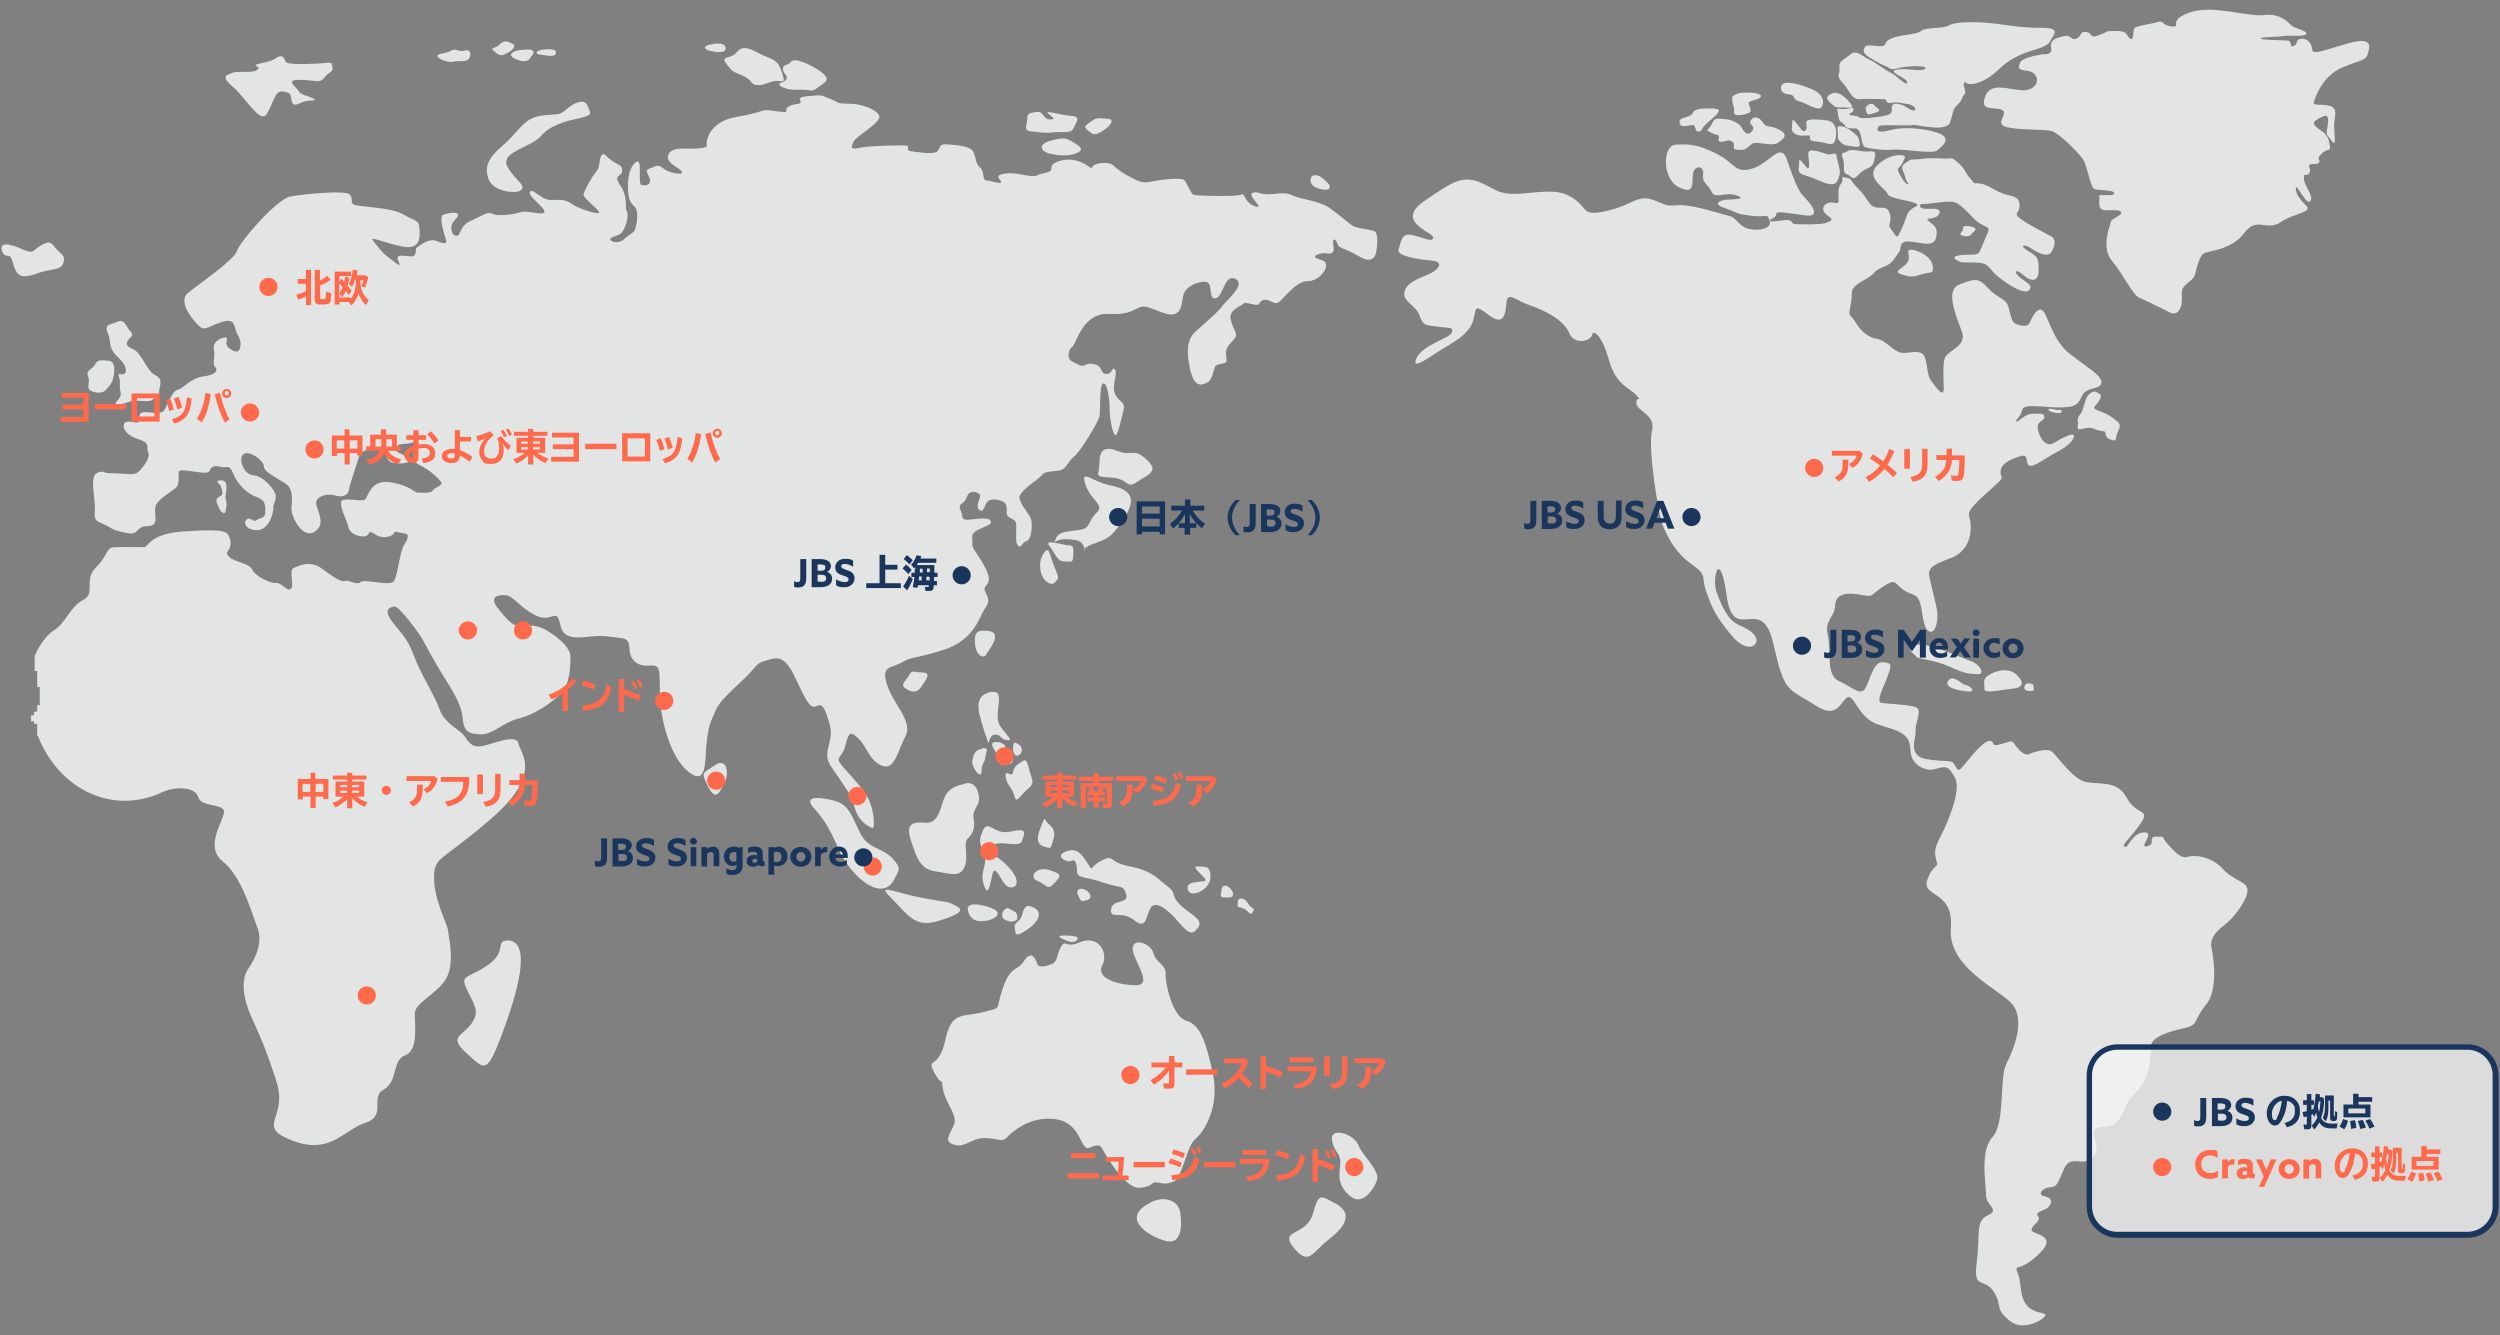 <?xml version="1.0" encoding="UTF-8"?>
<svg xmlns="http://www.w3.org/2000/svg" width="880" height="470" version="1.1" viewBox="0 0 880 470">
  <rect x="0" y="0" width="880" height="470" fill="#808080" stroke="none"/>
  <defs>
    <style>
      .cls-1 {
        fill: #ff6a4c;
      }

      .cls-2 {
        fill: #f2f2f2;
        opacity: .8;
      }

      .cls-3 {
        fill: #e3e5e5;
      }

      .cls-4 {
        fill: #1b365d;
      }
    </style>
  </defs>
  <!-- Generator: Adobe Illustrator 28.6.0, SVG Export Plug-In . SVG Version: 1.2.0 Build 709)  -->
  <g>
    <g id="_レイヤー_1" data-name="レイヤー_1">
      <g>
        <path class="cls-3" d="M13.1,259.1v-4.3h-1.1v-.9h-1.1v-2.1h1.1v-1.3h1.1v-2.3h.9v-6.4h-.9v-5.6h-.9v-5.3s2.6-6.4,6.8-9c4.1-2.6,5.8-8.5,10.3-10.7,4.5-2.3,0-7,4.5-11.5,4.5-4.5,3.4-7,6.6-7.1s9.4,0,10.5,0,1.9-4.7,13.3-5.5c11.5-.8,14.7-.4,15.8.8,1.1,1.1,1.5,3.4.9,4.9-.6,1.5-1.9,1.7,0,3.4,1.9,1.7,7,2.1,7.9,4.3s6.2,4.9,8.3,4.7c2.1-.2,3.9,3.2,5.3,2.1,1.3-1.1-.8-6.4.9-7.3,1.7-.9,6-2.8,9.8,0,3.8,2.8,7,5.1,8.3,4.5,1.3-.6,4.1,1.7,5.5.4,1.3-1.3,10.5,1.7,11.8-.4,1.3-2.1,2.1-10.3,3.4-12.4,1.3-2.1,2.3-4.1.4-4.3-1.9-.2-3.6-1.1-3.8-.2-.2.9-3.6,2.6-6.8.4s-.8,1.1-4.5.8c-3.8-.4-4.7-2.4-4.9-3.8s-3.6-7.7-2.1-8.8c1.5-1.1,7,.6,8.1-.4,1.1-.9,1.9-7.3,9.2-6,7.3,1.3,7.7,3.6,9.6,3.6s4.1.4,5.1-.8c.9-1.1,3.2-1.7,3-2.6-.2-.9-3.9-4.5-7.5-6.2-3.6-1.7-2.3-3.6-1.5-5.1.8-1.5,1.9-3.9-.8-3-2.6.9-4.9.2-5.8,1.3-.9,1.1-.4,2.1,1.1,2.6,1.5.6,3.4,2.1,3,2.8-.4.8-3.9.9-6,.4-2.1-.6-2.4-5.3-3.8-5.3s-6.8.4-7.7,3.2c-.9,2.8-3.4,10.2-3.6,11.8-.2,1.7-2.1,2.8-4.9,1.9-2.8-.9-7,.4-6.6,3s3.6,7.1-.6,9.8-8.5-5.6-8.1-8.6c.4-3,.2-5.6-.9-7.3-1.1-1.7-8.8-4.7-8.8-7s-5.1-5.8-7.1-4.5c-2.1,1.3-.2,7.3,3.4,7.5,3.6.2,7.9,5.5,7.9,7.3s-1.1,3.2-.9,4.3c.2,1.1-1.3,7.5-5.5,7.7-4.1.2-5.3-2.8-3.8-3.8,1.5-.9,2.1,1.1,3.2.4,1.1-.8,3.2-.9,3.2-2.3s.9-4.5-2.6-5.8c-3.6-1.3-5.5-3.4-7.1-5.6-1.7-2.3-1.9-5.5-3.9-5.1-2.1.4-3.2-.9-4.9,0-1.7.9.2,2.4-4.3,1.9-4.5-.6-7-1.1-7.5-.4-.6.8.8,4.3-1.3,6-2.1,1.7-7,4.3-7.1,7.1-.2,2.8,1.5,6.2-2.8,6.2s-2.3,3.6-7.9,2.3c-5.6-1.3-4.3-1.7-7.5-3-3.2-1.3-3.2-1.7-3-5.3.2-3.6-1.9-11.3.6-12.6,2.4-1.3,1.7,0,5.5,0s7.3.8,8.8-.2c1.5-.9,4.9-5.5,3.9-7-.9-1.5,1.1-3.4-3.2-4.7-4.3-1.3-6-3.8-5.3-5.5.8-1.7,4.1,0,5.1-.6.9-.6-.4-2.1.8-3.2,1.1-1.1,7,1.1,8.3-1.1,1.3-2.3,2.8-6.8,4.7-7.1,1.9-.4,4.5-4.1,9-4.7,4.5-.6,5.3-2.1,4.1-3.4-1.1-1.3.2-3.6-.4-6.2s2.6-4.1,4.1-4.1-.9,2.1,1.3,3.8c2.3,1.7,3.6,1.5,3.9-.6.4-2.1-.4-3-1.3-4.9-.9-1.9-.4-5.1-4.7-3.9-4.3,1.1-6.2,3.4-8.1,1.9s-8.3-8.8-4.3-12c3.9-3.2,16.2-11.5,17.3-14.9,1.1-3.4,13.9-18,18.6-19,4.7-.9,19.2-2.3,20.9-.8,1.7,1.5-.2,3.2,2.1,3.8,2.3.6,12.8.9,16.7,3.2,3.9,2.3,5.6,1.9,5.8,4.5s1.1,8.5-6.4,6.8c-7.5-1.7-11.3-3.8-9.8-1.9s3.2,4.3,5.1,5.6c1.9,1.3,4.1,3.6,4.1,2.6s-1.9-3,.8-3,4.1.8,4.7-.4c.6-1.1-.2-2.1,1.1-2.8,1.3-.8,3.6-2.8,6-2.1,2.4.8,4.3,1.7,3.8-.2s-2.8-8.5-.8-9c2.1-.6,4.1-.9,4.9-.2s-1.1,1.9-1.9,3.4c-.8,1.5-.2,4.3,1.5,4.3s.8-3.4,5.1-5.3c4.3-1.9,5.8-3.4,7.7-2.4,1.9.9,7.3.2,9.8-.6,2.4-.8,7.5,1.3,8.3,0s-5.8-5.5-5.1-7.1c.8-1.7,4.1,2.8,7.3,2.8s5.1-.4,7.3,1.3c2.3,1.7,9.4,3.9,9.8,3.2.4-.8-5.6-5.1-5.5-6.4.2-1.3,3-6.4,4.5-8.1,1.5-1.7.9-4.7,1.9-5.8.9-1.1,1.3.4,3.8,2.1,2.4,1.7,3.2,1.1,3.4,3.2.2,2.1-2.6,1.7-1.5,3.9,1.1,2.3,1.7,2.1,2.4,4.9.8,2.8,0,4.3.8,5.8s-.6,7.1-2.8,8.1c-2.3.9-3.8,1.3-2.8,2.1.9.8,3.4.8,4.7-.6s3.4-2.1,3.8-3.4c.4-1.3,1.5-6.4-.2-7.9-1.7-1.5-2.1-3-2.3-5.3-.2-2.3-.2-8.1,2.6-10.3,2.8-2.3.6,7.5,2.1,7.9,1.5.4,3.4,0,3-1.9-.4-1.9-2.3-3.2,0-3.9,2.3-.8,2.6-1.7,4.7,0,2.1,1.7,7,2.4,6.6,1.3-.4-1.1-2.1-1.5-4.1-3.4s-.8-5.1,4.5-4.9c5.3.2,8.6-.2,8.3-1.1-.4-.9.4-8.3,10.3-10,10-1.7,8.6-2.8,12.4-2.3,3.8.6,5.3.6,5.3.6,0,0-.9-2.3,3.4-2.8s-1.7-2.3,3.9-2.8c5.6-.6,4.7-.4,8.1.9s2.1,1.7,6.6,1.7,10,2.1,10.7,4.3c.8,2.3-8.1,7.1-9,9-.9,1.9-1.3,3,1.7,2.3,3-.8,16.2-1.1,17.1-.8.9.4-.4,1.7,1.1,1.9s8.1,1.3,9.4.2.6-2.8,3.2-2.6,8.5.4,9.6,2.6c1.1,2.3.6,3.9,2.4,5.6,1.9,1.7.4,4.3,2.3,4.5,1.9.2,5.1,1.5,5.1.6s-3-2.4,1.5-3c4.5-.6,9.2,1.7,11.3.6,2.1-1.1,5.1-.6,4.9-2.6-.2-2.1,5.1-3.6,8.6-2.6,3.6.9,4.7,2.6,5.5,2.6s-.4-.9,2.4-1.5c2.8-.6,4.9,0,5.6.9.8.9,3.8,3,6.2,4.1,2.4,1.1,3.4,2.1,7.1,1.3,3.8-.8,10.5-1.5,11.5-.4.9,1.1,2.1,4.7,3.2,5.1,1.1.4,15,.6,16.4,0s1.1.2,2.3,1.9c1.1,1.7,3.9,2.8,4.1,2.1s-3.8-3.9-2.1-4.7c1.7-.8,2.4.9,7.3.4,4.9-.6,5.8,0,7.5.8,1.7.8,8.6,1.7,12,3.9,3.4,2.3,6.4,5.1,8.3,6.4s7.7,1.3,8.3,2.4c.6,1.1.6,3,.4,4.9-.2,1.9-.4,7-6.2,3.6-5.8-3.4-7.1-2.6-7.7-4.5s-1.9-2.1-1.5.2c.4,2.3.2,3.6-2.1,3.2-2.3-.4-5.6.9-3.8,1.7,1.9.8,3.4.8,3.4,2.6s-2.6,5.5-6.8,5.5-9,7.5-10.5,7.7c-1.5.2-2.8-1.5-4.7-1.1-1.9.4-.9,1.9-2.8,1.7-1.9-.2-3.8-1.1-4.3-.4s-5.3,2.1-4.5,5.5,2.1,4.5,1.9,5.8-2.8,2.8-3.4,4.9.6,3.9-.2,4.5-3.6.4-3.9,1.7c-.4,1.3-1.1,4.5-2.3,5.1-1.1.6-4.7,3.4-6.4-4.5-1.7-7.9-.4-11.3,2.3-13.5,2.6-2.3,8.5-7.5,9-8.6s8.8-7.7,4.7-9.6c-4.1-1.9-4.1,6.2-7,6.8-2.8.6-.6-5.6-3.6-5.8-3-.2-7,1.9-7.7,4.5s-.4,5.8-3,6.8c-2.6.9-5.8-1.3-9.8-2.4-3.9-1.1-3.9,3-13.3,2.4-9.4-.6-11.5,10.3-13,11.5-1.5,1.1-2.1,4.3,0,5.3,2.1.9,3,2.1,4.7,1.1,1.7-.9,4.5,0,5.1,1.1.6,1.1.8,2.4,2.6,2.1,1.9-.4,1.5-2.8,2.6-1.5,1.1,1.3-1.5,6.2.2,9,1.7,2.8,3.4,2.4,2.8,5.1-.6,2.6-1.9,8.8-2.8,9-.9.2-2.1-5.5-2.1-9.2s-.9-9.6-2.3-9-.9,10-1.3,11.7c-.4,1.7-6.4,12-9,14.1-2.6,2.1-2.4,4.5-5.6,4.9-3.2.4-4.7.2-5.8,1.7-1.1,1.5-8.5,5.6-7.7,8.3s3.8,5.6,4.1,7.3c.4,1.7.2,7-1.7,7.5-1.9.6-1.7,2.8-3,1.5-1.3-1.3,0-7.3-.9-8.5-.9-1.1-2.8-1.1-3-2.6s.6-3.6-1.7-4.5c-2.3-.9-4.7-.9-5.6.9-.9,1.9-1.3,3.4-2.6,1.9-1.3-1.5,1.5-4.7,0-5.5-1.5-.8-3.4-1.1-4.3,1.5-.9,2.6-3.2,1.9-2.1,4.3,1.1,2.4-.2,3.8,3.4,3.4,3.6-.4,7-.9,7.3.8.4,1.7-7,2.4-6.6,5.5.4,3-.8,2.3,1.7,5.8,2.4,3.6,4.7,7.5,4.1,9.6-.6,2.1-2.3,1.7-.9,4.3,1.3,2.6.9,3.4-.6,5.6-1.5,2.3-3.6,10.7-13.9,14.1-10.3,3.4-11.3,2.3-15,4.5-3.8,2.3-7.7.9-5.3,8.1,2.4,7.1,9.2,12.8,6.4,18-2.8,5.3-3.8,12.2-8.3,10.3-4.5-1.9-5.1-6.4-8.1-9.4-3-3-3.6-2.3-4.7,2.3-1.1,4.5-3.8,3.9-1.5,6.8,2.3,2.8,7.1,7.5,9.4,11.7,2.3,4.1,2.3,10.2,1.9,10.5-.4.4-4.9-1.7-6.4-6.6-1.5-4.9-.6-3.2-4.5-9.2s-6-7.3-5.1-11.7c.9-4.3,1.7-5.6.4-9.8s-2.1-6.8-4.5-5.5-4.3-3.8-7.7-10.7c-3.4-7-6-6.6-9.2-5.6-3.2.9-3.2.8-6,4.1s-10.7,9.4-12.4,13.5c-1.7,4.1-2.4,4.5-3.2,10.9-.8,6.4.4,16-6.2,11.1-6.6-4.9-10.2-18.8-10.3-27.4-.2-8.6.4-10.5-3.4-10.2-3.8.4-7.1-1.3-7.3-5.8-.2-4.5-1.7-3.6-7.9-4.5-6.2-.9-14.9,3.2-16.4-3.8-1.5-7-2.8-.6-8.8-3.6-6-3-7.7-7-10.7-7.1-3-.2-5.5.9-2.6,4.5,2.8,3.6,5.8,7.3,9.2,6.6,3.4-.8,6-.2,9.6,2.3,3.6,2.4,6.8,5.5,6.8,8.3s0,9.8-3.6,13.2c-3.6,3.4-9,7.1-14.5,8.5-5.5,1.3-9.2,5.8-13.7,5.6-4.5-.2-5.8-1.3-6.2-6.2-.4-4.9-4.9-11.3-7.5-15.6-2.6-4.3-5.5-9.6-6.6-11.7-1.1-2.1-8.3-11.7-9.8-11.5-1.5.2-3.9.9-1.3,4.7,2.6,3.8,5.5,5.6,8.1,12.6,2.6,7,7,13.3,9,18.8s7.3,7.1,9,9.8c1.7,2.6,3,3.8,6.2,3.2,3.2-.6,12-4.5,12.6-.9.6,3.6,8.8,10.5-9.4,26.3-18.2,15.8-20.3,13.3-20.3,21.1s4.7,16.2,4.9,18.4c.2,2.3,2.4,10.9-.4,16.5-2.8,5.6-11.3,8.8-11.3,12.8s1.3,13-3.4,14.7c-4.7,1.7-2.4,9.2-7.5,12-5.1,2.8,1.3,9.2-6.6,11.8-7.9,2.6-12.2,11.3-25.6,6.2-13.3-5.1-1.3-7.7-5.6-20.9-4.3-13.2-5.8-15.8-9-23.1-3.2-7.3-3.2-13.3-.9-16.5,2.3-3.2,5.3-9.2,3.2-14.5s-5.3-17.7-12.2-23.3c-7-5.6,1.3-15.4.4-17.9-.9-2.4-8.1-1.3-9-4.7-.9-3.4-7.5-4.1-12.8-1.7-17.3,8.1-36.1-.9-43.6-19.7Z"/>
        <path class="cls-3" d="M78.3,169.1s-2.1-.2-1.7.6c.4.8,1.1.9,1.3,1.9.2.9.8,2.3,0,2.8-.8.6-1.9.8-1.7,2.1s.4.8.9,2.3c.6,1.5,2.1,2.6,2.3,1.1.2-1.5.6-2.3.2-3.6-.4-1.3-.2-1.7,0-3.4.2-1.7.4-3.4-1.3-3.8Z"/>
        <path class="cls-3" d="M38.1,127c-1.6-.2-3.8-.6-4.5,1.1-.8,1.7-3.6,2.3-2.6,4.3.9,2.1-.6,3.9.6,4.9,1.1.9,4.3,1.5,5.6,0,1.3-1.5,2.4-2.4,2.8-4.9.4-2.4.6-5.1-1.9-5.5Z"/>
        <path class="cls-3" d="M42.2,131.7c-1.2-.5.2,1.1,0,3.6-.2,2.4.8,3,0,4.5s-2.6,2.6-.6,2.6,3.2-1.1,5.6-1.3c2.4-.2,5.3.6,6.4-.4,1.1-.9,2.6-.6,2.4-2.4-.2-1.9,1.9-4.7-1.3-6.2-3.2-1.5-4.7-7.9-7.9-9.2-3.2-1.3-2.3-2.8-.9-4.1s.2-1.7-.8-3.2c-.9-1.5-1.7-3.4-3.9-2.3-2.3,1.1-4.7.6-3.2,4.1,1.5,3.6-.4,4.7,3.8,8.6,4.1,3.9,2.4,6.6.4,5.6Z"/>
        <path class="cls-3" d="M3.7,86.2s-4.1-1.1-3,2.1c1.1,3.2,2.6.2,3.6,3.4.9,3.2,1.7,6,5.1,5.5s3.8-1.3,7.1-1.9,5.3-.9,5.8-2.8c.6-1.9.2-2.4-1.9-4.3-2.1-1.9-2.1-3.9-5.5-2.1-3.4,1.9-2.8,3-5.3,2.3-2.4-.8-4.1-1.9-6-2.1Z"/>
        <path class="cls-3" d="M90.4,24.7c-1.5,1.1-6.8.2-8.5.9-1.7.8-4.7.9,0,4.9,4.7,3.9,9.6,13.3,12,9.6,2.4-3.8,2.8-8.5,5.8-7.9,3,.6,2.4.8,3,3.4.6,2.6,2.8.4,4.9,0,2.1-.4,4.7,0,2.3-1.1-2.4-1.1-4.1-1.1-4.9-2.6-.8-1.5-4.9-3.8.4-3.8s7.1,1.5,8.8-.8c1.7-2.3,3.2-1.7,2.8-3.8-.4-2.1-.4-1.3-5.6-1.1-5.3.2-10.5.4-10.9-.8-.4-1.1-1.1-2.8-3.4-1.1-2.3,1.7-8.5,1.9-6.8,2.8,1.7.9,0,1.3,0,1.3Z"/>
        <path class="cls-3" d="M163.1,17.9c-1.2.5-2.8-1.1-4.5,0-1.7,1.1-5.5.9-4.5,2.1.9,1.1,3.8,2.1,5.5,1.7,1.7-.4,4.3.2,5.3-.8.9-.9,1.3-4.1-1.7-3Z"/>
        <path class="cls-3" d="M175.7,15.8c-1.1,1.2-3.4.9-1.9,2.1,1.5,1.1,1.9,2.3,4.5.9,2.6-1.3,3.4-2.8,2.1-3.4-1.3-.6-2.8-1.7-4.7.4Z"/>
        <path class="cls-3" d="M182.7,17.7c-2.2.3-3.8,1.5-2.1,2.6,1.7,1.1,4.7,1.9,5.8.4,1.1-1.5,3.9-4.1-3.8-3Z"/>
        <path class="cls-3" d="M190.9,17.5c-2.4.4-2.6,1.5-.9,1.7s4.9.9,5.5,0c.6-.9.4-2.4-4.5-1.7Z"/>
        <path class="cls-3" d="M182.9,67.2c-1.5.9-9.2.4-10.9-4.1-1.7-4.5,0-7.7,5.3-12.2,5.3-4.5,7-9.4,13.3-10.2,6.4-.8,6,.2,9-2.4,3-2.6,6.4-3.6,7.3-.9.9,2.6,2.3,3-3.4,4.3-5.6,1.3-9.8,2.4-13.3,6.4-3.6,3.9-14.5,5.5-11.5,10.7,3,5.3,7.3,6.6,4.1,8.5Z"/>
        <path class="cls-3" d="M249.6,15.8c4.5-1.3,6.6.2,5.6,1.9-.9,1.7-10.7-.4-5.6-1.9Z"/>
        <path class="cls-3" d="M259.4,18.3c-2,2.6-5.8,1.3-3.9,3.9,1.9,2.6,1.9,2.8,5.6,4.3,3.8,1.5,3,3.2,5.1,3.4,2.1.2,1.9,0,5.3-1.1,3.4-1.1,5.3,1.5,3.9-2.8-1.3-4.3-2.4-4.7-6-6.2-3.6-1.5-7.5-4.7-10-1.5Z"/>
        <path class="cls-3" d="M275.7,24.9c.4,1.4,1.7,1.7,1.1,3s-4.1,1.3-1.7,2.6q2.4,1.3,6.4,1.1c3.9-.2,3.9,1.1,6.4-.8s4.9-2.6,1.1-5.5c-3.8-2.8-9.4-5.1-10.5-3.6-1.1,1.5-3.4.8-2.8,3Z"/>
        <path class="cls-3" d="M369.7,42c-2.5.2-2.4-3-4.7-2.6-2.3.4-3.4.2-3.4,2.3s-1.5,4.3,1.1,4.5,4.5.8,7.9.4c3.4-.4,6.4.6,7.3-1.5s2.8-4.1-.8-4.3c-3.6-.2-9.8-2.3-8.1-.8,1.7,1.5,2.8,1.9.6,2.1Z"/>
        <path class="cls-3" d="M383.8,42.9c-1.2,1.1-2.8,1.5-.9,3,1.9,1.5,2.3,1.9,4.9.4s5.1-4.3,2.1-4.5c-3-.2-4.1-.6-6,1.1Z"/>
        <path class="cls-3" d="M370.5,49.3c4.1-.8,4.5-.9,7,.6,2.4,1.5,4.3,2.6,1.9,3.8s-5.8,1.3-9.8.4c-3.9-.9-4.1-3.8.9-4.7Z"/>
        <path class="cls-3" d="M461.5,62.5c.6-1.3,2.6-1.1,4.5.6,1.9,1.7,2.6,2.4,1.7,3.4-.9.9-7.7-.4-6.2-3.9Z"/>
        <path class="cls-3" d="M393.2,158.7c-3.8-1.5-6.2-.8-6.2,4.1s-2.4,4.9,4.1,5.3c6.6.4,5.1,4.3,9.2,1.5,4.1-2.8,7.9-3.6,3.2-7.9-4.7-4.3-4.5-.8-10.3-3Z"/>
        <path class="cls-3" d="M390,170.6c-5.2-.9-10-6-7.9,0,2.1,6,7,7,3.8,10-3.2,3-1.7,5.5-6.4,6-4.7.6-7,.6-7.9,3.2-.9,2.6-.8-.2,3.9,0,4.7.2,5.3.9,6.2,3,.9,2.1-2.1.6,3-1.3,5.1-1.9,6.4-2.3,9.8-7.3,3.4-5.1,7.7-11.5-4.5-13.5Z"/>
        <path class="cls-3" d="M376.3,192c-2.8-.3-8.8-2.3-7,0,1.9,2.3,2.6,5.6,5.3,5.6s3,.8,3.2-2.1c.2-2.8,0-3.4-1.5-3.6Z"/>
        <path class="cls-3" d="M367.7,194.3c-1.6,2.2-1.9,4.1-1.3,7.1.6,3,3.6,5.1,4.9,3.6,1.3-1.5,1.7-1.1,0-5.1-1.7-3.9-1.9-7.9-3.6-5.6Z"/>
        <path class="cls-3" d="M347.9,222.1c-3.5-.4-5.1,0-4.7,4.5.4,4.5,3.2,5.3,3.9,3.8.8-1.5,6.2-7.7.8-8.3Z"/>
        <path class="cls-3" d="M324.4,236.7c-2.4,0-3.4-1.1-4.3.8-.9,1.9-3.6,3.4-1.3,4.9,2.3,1.5,4.1,1.5,5.6-.8,1.5-2.3,3.8-4.9,0-4.9Z"/>
        <path class="cls-3" d="M349.2,243.5c-2.9.4-6,2.1-4.3,8.5,1.7,6.4,2.3,7.3,2.8,9,.6,1.7.2-2.4,2.6-2.4s1.7,1.7,4.1,1.9c2.4.2.6-.8-2.3-4.9s2.4-12.8-3-12Z"/>
        <path class="cls-3" d="M357.3,261.4c-.6-.2-1.3,2.8,0,4.3,1.3,1.5,4.7-2.6,0-4.3Z"/>
        <path class="cls-3" d="M352.2,261.4c-1.9-.4-4.1-.4-2.3,2.3,1.9,2.6.6,4.9,3.6,5.3,3,.4,3.9-1.5,2.1-2.8-1.9-1.3-1.9-.9-1.9-.9,0,0,1.3-3.2-1.5-3.8Z"/>
        <path class="cls-3" d="M359.8,268c-1.3,1-2.8,1.5-3.2,3.8-.4,2.3-3-1.5-2.6,1.5.4,3,1.5,3,2.6,5.6,1.1,2.6.6,3.8,3.2.8,2.6-3,4.5-3,3.2-6.4s-1.1-6.8-3.2-5.3Z"/>
        <path class="cls-3" d="M345.5,263.6c-2.1.5-2.6,1.3-3.2,3.9-.6,2.6,3.2,7.1,3.2,4.1s1.3-3.4,1.3-4.9,1.9-3.9-1.3-3.2Z"/>
        <path class="cls-3" d="M339.6,275.9c-2.1.5-5.1,1.1-6.8,4.1-1.7,3-1.9,10-7,9.6-5.1-.4-7,.6-5.1,6.4,1.9,5.8,3.2,10,8.5,10.7,5.3.8,8.6,2.3,10.3-1.5,1.7-3.8-.8-8.3,1.3-10.2,2.1-1.9,2.4-4.5,1.9-7-.6-2.4,1.7-4.3,1.9-6.2.2-1.9-.6-7.1-5.1-6Z"/>
        <path class="cls-3" d="M345.8,292.8c-1.8,4.2-.2,4.7.8,8.3.9,3.6-1.7,5.8-.4,10,1.3,4.1,1.9,2.6,3-2.8,1.1-5.5,3.2,3,5.8,3.9,2.6.9,4.9-1.7,0-7-4.9-5.3-7.1-3.8-5.8-7,1.3-3.2,9.6.6,10.5-2.1.9-2.6,2.3-4.9-3.9-3.4-6.2,1.5-7.9-4.9-10,0Z"/>
        <path class="cls-3" d="M366.2,291.6c-1.4,3.3-1.3,5.6,1.3,6.4s2.3.8,3.2-2.3c.9-3,.2-4.1-1.7-5.8-1.9-1.7-.8-3.2-2.8,1.7Z"/>
        <path class="cls-3" d="M369.5,306.3c-4.9-1.6-7.5,2.6-4.3,3.8,3.2,1.1,3.4,3.6,5.8.9,2.4-2.6,3.2-3.2-1.5-4.7Z"/>
        <path class="cls-3" d="M382.5,313.5c-2-1.3-4.1-.6-3,1.7,1.1,2.3,1.1,2.1,3,1.7,1.9-.4,1.7-2.3,0-3.4Z"/>
        <path class="cls-3" d="M363.9,319.5c-2.4-1.2-3.2-.8-4.1,2.4-.9,3.2-3,2.4-2.6,4.9.4,2.4.4,3,4.1.6,3.8-2.4,6.2-6.2,2.6-7.9Z"/>
        <path class="cls-3" d="M355.1,319.8c-1.5-.9-3.8,3-1.1,4.1,2.6,1.1,4.5.2,4.1-1.5-.4-1.7-.8-1.3-3-2.6Z"/>
        <path class="cls-3" d="M349.2,319.7c-4.8-1.8-9.2-2.1-8.5.8s2.6,4.3,6.6,3.6c3.9-.8,5.5-3,1.9-4.3Z"/>
        <path class="cls-3" d="M336.6,318.9c-3.8-1.9-1.7-.9-11.8-2.8-10.2-1.9-16.7-5.5-11.1,0,5.6,5.5,8.1,10.7,16.5,8.1,8.5-2.6,9-3.9,6.4-5.3Z"/>
        <path class="cls-3" d="M315,309.1c1.3-2.8,2.6-3.2-.9-7-3.6-3.8-8.5-3.2-11.3-8.8-2.8-5.6-3.8-9.6-8.1-11.1-4.3-1.5-12.4-2.6-8.5,1.9,3.9,4.5,5.3,6.4,9.2,15.2,3.9,8.8,15.2,19.2,19.6,9.8Z"/>
        <path class="cls-3" d="M178.5,331.1c-4.3,0,.2,3.8-6.8,8.6-7,4.9-9.8,3.2-7.5,8.3s5.1,7.9,1.7,12.4c-3.4,4.5-8.1,4.5-1.7,10.3,6.4,5.8,7.1,7.7,12.4-6.4,5.3-14.1,11.1-33.3,1.9-33.3Z"/>
        <path class="cls-3" d="M250.9,269.8c-3.1,2.4-4.5,1.5-1.7,7,2.8,5.5,4.1,2.1,5.8-1.1,1.7-3.2,1.1-10-4.1-5.8Z"/>
        <path class="cls-3" d="M376.1,299.5c3.1-1,4.7,1.3,6.8,4.5,2.1,3.2.2,1.3,4.9-1.1,4.7-2.4,1.9.6,10,2.1,8.1,1.5,10.2,4.9,13.3,7.1,3.2,2.3.8,2.8,4.1,6.2,3.4,3.4,8.6,5.3,6.6,8.1s-3.2,2.6-7-1.9c-3.8-4.5-8.1-7.7-9.8-4.9-1.7,2.8-1.3,7.9-5.8,4.3-4.5-3.6-8.5,0-8.1-3.8.4-3.8,6.4-1.7,5.3-5.3s-1.5-1.9-7.9-4.1c-6.4-2.3-9.4-1.3-9.4-4.1s-.8-4.5-1.9-3.6c-1.1.9-7.3-1.7-1.1-3.6Z"/>
        <path class="cls-3" d="M418,312.5c-.2-2.8,6.8-1.7,6.4-2.8-.4-1.1-5.5-4.9-2.8-4.7,2.6.2,4.5-.6,4.5,3.8s-7.7,8.1-8.1,3.8Z"/>
        <path class="cls-3" d="M429.9,313.8c0,.9-.9,2.1,1.1,2.1s3.2.2,3-1.5c-.2-1.7-3.9-4.7-4.1-.6Z"/>
        <path class="cls-3" d="M435.7,317.6c0,1.9-.6,1.3,1.7,2.1,2.3.8,2.6,3,3.6,1.3.9-1.7-.2-.6-1.7-3-1.5-2.4-3.6-2.1-3.6-.4Z"/>
        <path class="cls-3" d="M379.1,329.8c-1.7-.6-8.1-.9-5.6.4s3.9,1.7,5.1,1.1c1.1-.6.6-1.5.6-1.5Z"/>
        <path class="cls-3" d="M378.4,332.3c-3.6.9-3.4-1.5-4.9.9-1.5,2.4-1.1,5.5-3.4,6.2-2.3.8-4.5,1.5-5.1-.4-.6-1.9-2.1-4.5-4.5-.8-2.4,3.8-4.7,1.5-7.5,9.6-2.8,8.1.2,6.6-7.1,8.5-7.3,1.9-10.9-.6-13.2,10-2.3,10.5-6.8,5.6-3.8,11.3,3,5.6,2.3.6,3,5.6.8,5.1,5.5,9.4,3.8,13-1.7,3.6-3.6,5.8.4,6.8,3.9.9,5.8-2.3,10.2-2.4s6.4,1.7,8.1-.2c1.7-1.9,8.5-7.9,17.5-6.4,9,1.5,8.3,11.3,11.5,10s3.9-.9,4.5.2c.6,1.1,7.9,14.3,13.2,13.9,5.3-.4,3.9-2.3,6.2-1.9,2.3.4,3.2.8,6-.4,2.8-1.1,4.3-12.2,7.5-14.9,3.2-2.6,8.5-11.5,6.2-22.6-2.3-11.1-4.5-17.7-9.4-19-4.9-1.3-7.5-13.3-7.3-16.5.2-3.2-3.4-3.9-4.3-7.3s-7.1-5.6-7.3-1.7,7.9,13.2.8,13c-7.1-.2-13.7-2.8-11.5-7,2.3-4.1-1.1-11.8-9.4-7.5Z"/>
        <path class="cls-3" d="M405.1,423.2c5.2-2.6,9.8-.2,10.3,3.4.6,3.6,1.1,11.8-5.1,10.2-6.2-1.7-16.2-8.1-5.3-13.5Z"/>
        <path class="cls-3" d="M469.6,423.4c-4.6-2.4-5.3-3.9-7.5,3.9-2.3,7.9-12,5.3-6.8,11.8,5.3,6.6,6.6,1.9,11.8-2.3,5.3-4.1,10.5-9.4,2.4-13.5Z"/>
        <path class="cls-3" d="M471.6,412c-.6,3.8.9,7.3,4.5,9.6,3.6,2.3,7.5-2.8,8.6-6.2,1.1-3.4-5.1-8.5-6.6-12.4-1.5-3.9-10.2-6.6-9.2-1.5.9,5.1,3.8,3.8,2.6,10.5Z"/>
        <path class="cls-3" d="M719.6,462.5c2.4.4-6.8,7-12.2,2.4-5.5-4.5-2.3-4.9-5.6-10.2-3.4-5.3-7.3-.4-6-10.2,1.3-9.8-.6-14.7,3.9-16.7,4.5-2.1-.6-3.2-.6-7.1s-2.3-15.6,2.3-20.5c4.5-4.9,2.3-21.1,4.9-25.9,2.6-4.9,7.1-16.2,1.3-21.6s-22-12.8-20.9-26.1c1.1-13.3-10.5-10.7-8.3-16.9,2.3-6.2,4.1-3.6,3.2-6.8-.9-3.2-.4-4.9,1.5-8.5s7.5-16,5.1-20.5c-2.4-4.5-3.2-4.3-7-3.2-3.8,1.1-8.3-1.9-8.6-5.6-.4-3.8-.2-6.2-6-8.3-5.8-2.1-8.8-1.5-13.5-9.2-4.7-7.7-3.6,7.5-13.7.9-10.2-6.6-11.1-3.9-15.2-22-4.1-18-13.9.8-16.4-16.7-2.4-17.5-5.3-6.2-3.6-1.5,1.7,4.7,3.9,10,7.9,11.7,3.9,1.7,6.2,3.4,6.2,5.5s-3.8,4.3-9-2.1c-5.3-6.4-6.6-9.2-8.6-14.9-2.1-5.6.6-5.8-5.1-9.8-5.6-3.9-8.1-8.8-10-13-1.9-4.1-5.6-28.2-4.1-34,1.5-5.8-5.5-7-5.5-9.8s2.3-.2,0-2.8c-2.3-2.6-7.1-3.4-9.6-12.2-2.4-8.8-5.6-11.1-6-9-.4,2.1-6.2,3.8-8.1-.8-1.9-4.5-8.6-7.9-13.7-9.6-5.1-1.7-7.9-5.1-8.3-1.1s-.8,8.6-6.2,4.5c-5.5-4.1-4.3-2.4-5.5,1.7-1.1,4.1-4.7,6.6-9.8,9.6-5.1,3-12.4,8.8-10.2,3.9,2.3-4.9,11.7-7,12.4-9s-.2-1.5-4.7-2.1c-4.5-.6-5.3-.2-6.6-3.9-1.3-3.8-6.2-4.9-5.3-8.5.9-3.6,6.6-5.1,9.2-6.4,2.6-1.3,5.1-4.1.2-4.5-4.9-.4-12.4-1.7-11.5-3.9.9-2.3.8-6,4.7-5.1,3.9.9,7.5,2.8,7.5.9s-13.7-5.5-3.2-12.8c10.5-7.3,13.5-8.8,19.2-6.8,5.6,2.1,6.4,4.9,15.4,4.1,9-.8,13.3-1.5,18.2,1.9,4.9,3.4,2.6,6.4,12,4.1,9.4-2.3,10.3-5.8,16.2-3.6,5.8,2.3,3.8,1.9,8.8,1.7,5.1-.2,15.6,3.4,17.9,3.9,2.3.6,3.2,3.8,6.8,4.5,3.6.8,8.1-.2,7.1-3-.9-2.8-.9-.9-6.8-1.7-5.8-.8-3.6-.8-8.8-2.6s-1.3-2.8.2-3c1.5-.2,8.1,0,3.8-1.5-4.3-1.5-7.5,1.5-8.8-1.3-1.3-2.8-3.4-3-3-6.2.4-3.2-3.2-3.2-3.6,0-.4,3.2.8,7.5-5.1,4.5-5.8-3-5.6-14.7-.9-14.9,4.7-.2,7.5-.2,14.3,3.2s6.2,7,12.4,5.3c6.2-1.7,10.2-9.8,12.4-3.2,2.3,6.6,3.9,10.9,5.6,12.6,1.7,1.7,7.5,7.9.8,7-6.8-.9-10.3-1.7-10.2-.4.2,1.3-2.4,1.5-2.1,2.3.4.8,5.1-.6,6.6-.2,1.5.4.9,1.1,1.7,1.3.8.2,9.8.4,11.5-.4,1.7-.8,2.8-.9.6-2.4-2.3-1.5-2.3-3.6-.2-4.5,2.1-.9,3.9,1.1,3.9-1.1s-.4-4.3.9-5.8-.9-2.6,1.7-2.1c2.6.6.8.4,4.3,3.9,3.6,3.6,3.4,5.5,5.6,6.4,2.3.9,4.5-.8,5.5,2.4.9,3.2-.9,3.6.2,5.1,1.1,1.5,2.3,3.8,2.8,2.6.6-1.1,1.9-3.6,3-7,1.1-3.4,5.3-3.2,3.2-4.3-2.1-1.1-9.6-1.7-10-3.4-.4-1.7-7.9-5.6-3.8-9.8,4.1-4.1,8.5-4.1,9.4-3.6.9.6.9-.2-.2,2.3-1.1,2.4-2.3,1.7-1.5,3.4s2.3,4.3,3.2,4.3-.4-.2-.9-2.6c-.6-2.4-2.1-3.2.2-4.9,2.3-1.7,1.7-.9,4.7-1.3,3-.4,5.3-.4,8.5-.2,3.2.2,2.6-.9,5.3,1.5s2.4,3.4,3.9,5.1c1.5,1.7,1.5,2.1,1.9,2.1s2.4-.2,4.9,1.1c2.4,1.3,3.9,2.3,6.6,3s4.3.9,4.3,3.8-2.4,2.4.2,4.5c2.6,2.1,9.8,5.6,11.1,6.4,1.3.8,1.5,3-.2,5.5-1.7,2.4-6.6-1.1-7.9-1.9-1.3-.8-3.6-.8-.4,1.3,3.2,2.1,3.9,1.9,3.9,6.8s-3.2,3.8-5.5,1.7c-2.3-2.1-3.4-1.3-1.7.4,1.7,1.7,4.7,2.8,4.3,4.3-.4,1.5-2.4,2.1-7.9-1.5-5.5-3.6-5.6-5.1-7.5-6.6-1.9-1.5-7.7-.6-9.2-1.1-1.5-.6-3.6-1.7-.6-2.3,3-.6,6,.2,7-.9.9-1.1,2.1-4.9,3.2-7.1,1.1-2.3-1.1-1.9-3.6-3.8-2.4-1.9-6-7-9-7.1-3-.2-8.6.9-10.2.8-1.5-.2-1.7,1.7.9,1.7s6-.4,4.7,1.9c-1.3,2.3-5.5.9-3.6,2.4,1.9,1.5,3,2.3,2.8,4.5-.2,2.3-.8,3.9-4.7,3.4s-7.3-1.7-7.9.9c-.6,2.6,0,1.1-2.3,4.5-2.3,3.4-5.1,2.4-7.3,5.1-2.3,2.6-7.9,3.6-7.7,7.3.2,3.8-1.7,6.6-.2,7.9,1.5,1.3,2.3,4.3,5.5,6.4,3.2,2.1,3.6.9,5.8,2.3s4.3,3.8,6.6,4.1,7-1.7,8.1,1.7c1.1,3.4.6,6,2.3,8.3,1.7,2.3,4.3,6,4.3,2.6s-.4-6.8.2-10.2c.6-3.4,8.1-4.3,6.2-9.8s-6.2-14.7-.8-16.7c5.5-2.1,6.6-2.4,10,1.3,3.4,3.8,6.4,3.4,7.3,7,.9,3.6,1.1,4.9,2.3,5.5,1.1.6,3.9,1.3,4.7.2.8-1.1,2.1-5.3,4.3-5.1,2.3.2,3.4,10.2,10,15.4s11.5,7.7,11.3,10.3-5.6,1.3-7,4.9c-1.3,3.6-3.6,3.8-8.5,3.8s-12-1.5-12.4.9c-.4,2.4-2.8,3.9-2.1,4.1.8.2,3-2.8,6-2.8s3.9-.2,3.9,1.3-3.2,1.1-2.1,4.9c1.1,3.8,3.4,5.5,5.5,4.1,2.1-1.3,6.8-3.9,7-2.6.2,1.3-1.7,3.6-6,5.8-4.3,2.3-8.3,5.6-9.8,4.7-1.5-.9.2-4.3-3.2-3.2s-6.8,2.6-6.8,5.6,2.6.6-5.3,7.7c-7.9,7.1-5.6,6.8-5.3,10,.4,3.2,0,10-7.1,12.6-7.1,2.6-7.9,3.8-7.3,6.8.6,3,2.1,8.5,2.6,11.3.6,2.8-.2,8.5-2.6,7.7-2.4-.8-2.3-7-3.4-10.3-1.1-3.4-3-2.3-6-4.5-3-2.3-2.4-4.1-7.1-.9-4.7,3.2-3.2,3.6-7.5,2.8-4.3-.8-9-.9-9.2,3.6-.2,4.5-3.9,5.1-2.6,10.7,1.3,5.6-.8,13.9,3.9,16,4.7,2.1,7.7,5.6,9.4,2.4,1.7-3.2,2.8-9.2,6-9,3.2.2,3.2.8,1.9,4.5-1.3,3.8-4.5,9.4-2.3,9.8,2.3.4,10.5.6,12.4,1.7,1.9,1.1-.6,5.3-.4,8.1.2,2.8-3,8.8,3.8,10,6.8,1.1,8.5.2,9.6,1.5,1.1,1.3,1.1,3.8,3.4.9,2.3-2.8,7-8.8,9.2-8.8s.2,2.1,3.4,1.3c3.2-.8,4.3-1.7,5.1-.6.8,1.1,3.4,4.9,5.5,3.9,2.1-.9,6.4-2.1,7.9-.9,1.5,1.1,6.6,8.5,10.7,10.3,4.1,1.9,12-.9,15.6,5.8,3.6,6.8,8.8,3.9,4.9,9.4-3.9,5.5-6.8,7.5-5.5,8.1,1.3.6,2.4-4.9,6.8-5.1,4.3-.2-2.3,5.6,1.1,4.9,3.4-.8-.2-3.4,3.4-3.4s1.3,0,3.8,2.6c2.4,2.6,4.7,5.3,7.1,4.5,2.4-.8,8.3-.2,12.4,4.3,4.1,4.5,9,4.3,8.6,7.9-.4,3.6-5.1,9.6-8.1,11.8-3,2.3-5.3,4.7-4.5,8.3.8,3.6,2.3,14.9-2.1,19.9-4.3,5.1-2.3,7-7.5,8.1-5.3,1.1-11.7,3.2-11.7,6.2s-.4,9.4-2.8,13.2c-2.4,3.8-4.7,4.7-5.8,7.5-1.1,2.8-2.6,6.2-5.3,7.3-2.6,1.1-6-.2-6.2,2.6-.2,2.8,2.6,6-.8,9-3.4,3-7.5-1.5-9.8,3.8-2.3,5.3-2.3,6.2-4.9,6.4-2.6.2-4.7,2.6-1.9,3.2,2.8.6,2.8,2.3,1.3,3.8-1.5,1.5-4.9,1.5-3.6,3.2,1.3,1.7-1.9,2.8-2.3,4.7-.4,1.9,10,1.5,2.6,8.6-7.3,7.1-9,2.8-7.3,7.1,1.7,4.3-.6,12.2,8.5,13.7Z"/>
        <path class="cls-3" d="M721.5,143.9c.4-.1.6,0,.6,0,0,0,2.3.6,3,.4s1.3,1.3-.8,1.1c-2.1-.2-4.3-1.1-2.8-1.5Z"/>
        <path class="cls-3" d="M732.9,144.8c-.3.8-1.9,2.1-1.5,3.6.4,1.5-1.1,3.2,1.5,2.6s2.8-.6,4.9.2c2.1.8,3,.4,3.2.9.2.6.2,2.3,1.9,2.6,1.7.4,1.7.9,2.1-1.3.4-2.3,2.4-3.4,0-5.3-2.4-1.9-3.4-2.4-5.5-3.2-2.1-.8-2.8-1.1-2.1-1.9.8-.8,3-3.6,1.7-4.3s-1.7-1.5-3.4-.2c-1.7,1.3-1.7,3.4-2.8,6.2Z"/>
        <path class="cls-3" d="M671.7,88.8c.4,1.6.4,3-.9,4.3s-4.3,2.6-1.7,3.4c2.6.8,3.6,1.3,6.8.2,3.2-1.1,4.5-.2,4.5-2.1s-.8-3.6-3.2-5.1c-2.4-1.5-5.8-2.3-5.5-.8Z"/>
        <path class="cls-3" d="M694,79.8c-1.3-.3-3.2-.6-3,.6.2,1.1-1.7,1.9-.6,2.4s3,.6,3.6-.4c.6-.9,2.8-1.9,0-2.6Z"/>
        <path class="cls-3" d="M603.6,38.2c-2.1,0-7-.4-7.7,1.5s-5.1,1.3-4.7,3.4,2.6,1.1,4.3.9c1.7-.2.9,2.4,2.4,2.3,1.5-.2.6-.6,2.4-2.4,1.9-1.9,7.3-5.6,3.2-5.6Z"/>
        <path class="cls-3" d="M606.4,41.8c-2.3,0-2.8-.4-3.9,1.9-1.1,2.3-2.3,1.9-.9,2.6,1.3.8,2.3,1.1,3.2,1.3.9.2-.9,2.3,1.1,2.3s2.4-1.1,3.9,0c1.5,1.1-.8,2.6,1.7,2.8,2.4.2,2.6,0,3.8-.9,1.1-.9,1.3-1.5,3-1.5s6,1.1,7.5,0c1.5-1.1,4.1-2.6.8-4.5-3.4-1.9-4.7-.6-6-2.6s-3.2-2.6-4.3-.9c-1.1,1.7,1.7,1.7.6,3.6-1.1,1.9-2.6,1.3-3.6-.6-.9-1.9-3.8-3.4-6.8-3.4Z"/>
        <path class="cls-3" d="M610.4,39.3c.3-1.7-1.7-5.1,0-5.8,1.7-.8,1.7-.9,4.7-.9s5.6.6,4.5,1.7c-1.1,1.1-4.3,1.1-4.1,2.1.2.9,1.5,2.8,0,3.4-1.5.6-5.5,1.5-5.1-.4Z"/>
        <path class="cls-3" d="M626.9,30.7c-.1,2.3,1.9,2.4,3.4,2.6,1.5.2.8,1.9,2.8,2.3,2.1.4,7,3.8,8.1,2.1,1.1-1.7.6-4.5-3.2-6.2-3.8-1.7-10.9-3.9-11.1-.8Z"/>
        <path class="cls-3" d="M643.8,33.5c-1,.8-.9,1.5.8,3,1.7,1.5,1.7,1.3,3.9,1.3s4.3.6,3.2-.9c-1.1-1.5-4.5-6-7.9-3.4Z"/>
        <path class="cls-3" d="M641.8,42.2c-1.5,0-6.6-.8-6,1.3s-.6,3.6-1.9,1.9c-1.3-1.7-3-4.3-3-2.6s-.8,3.2.9,4.3c1.7,1.1,4.3.4,5.1.6.8.2-1.1,1.9,2.3,2.1,3.4.2,5.8,1.9,6.6,0,.8-1.9,1.5-7.7-3.9-7.5Z"/>
        <path class="cls-3" d="M644,54.4c-1,.2-7.9-3.4-7.5,0,.4,3.4.6,5.8-.6,4.5-1.1-1.3-2.8-3.8-2.6-1.7.2,2.1-1.5,3.6,2.6,4.7,4.1,1.1,9.4,4.9,10.9,1.7,1.5-3.2.6-4.1,0-7.1-.6-3-.4-2.6-2.8-2.1Z"/>
        <path class="cls-3" d="M650.2,53.3c-1.3.9-2.4-.2-1.5,2.6.9,2.8-.4,4.9,1.5,5.5,1.9.6,1.7,2.6,4.1,0,2.4-2.6,4.7-1.9,5.3-4.5.6-2.6,1.1-3.9-1.7-3.6-2.8.4-5.8-1.3-7.7,0Z"/>
        <path class="cls-3" d="M650.6,45.4c-1.3-.9-4.1-1.7-3.8,0,.4,1.7-.4,3.2.8,4.3,1.1,1.1,1.5,1.5,3.6,1.7,2.1.2,3.8.9,3.4-1.1-.4-2.1-.4-2.4-3.9-4.9Z"/>
        <path class="cls-3" d="M652.5,38.4c-.1-.9-2.4.2-3.8,0s-2.3-.4-1.9.8c.4,1.1,0,3,1.5,3.9,1.5.9.9,2.1,3.4,2.1s1.9,0,2.8,1.1c.9,1.1.6,5.3,2.3,5.6,1.7.4,5.8,1.1,9.6.8,3.8-.4,14.1,1.7,15.6.2,1.5-1.5,3.9-3,2.3-4.9-1.7-1.9-12-3.9-18.4-2.3-6.4,1.7-5.1-.6-4.5-1.3s10.7,0,11.8-.4c1.1-.4,11.8,2.8,13.2-.9,1.3-3.8.8-4.5,2.6-6.2,1.9-1.7,1.3-2.4,2.4-3.6,1.1-1.1-.8-3.4,0-4.1.8-.8,0,.4,2.3.4s6.4-1.7,10-5.3c3.6-3.6,8.5-5.6,11.3-6.4,2.8-.8,6.2-1.9,6.8-3.6.6-1.7,4.3-4.5-3-4.5s-11.8-.9-16.7-1.5c-4.9-.6-13.2-.9-16,.6-2.8,1.5-7.7.4-10,2.1-2.3,1.7-11.5.9-12.6,4.7-.9,1.5-6.2-.6-7,.8-.8,1.3-.8,2.3,1.7,3.8,2.4,1.5,4.5,2.6,6,3.2,1.5.6.9,1.3,4.5.4,3.6-.9,8.6-.6,9-.2s-.4,1.3-3.8.9c-3.4-.4-7.5-.4-7.3.6s5.1,2.6,4.7,3.9-3.4-2.3-5.6-3.4c-2.3-1.1-6-4.1-7.7-4.7-1.7-.6-4.5-3.8-6.6-1.9s-4.3,2.3-3.9,4.7c.4,2.4-1.5,2.6.9,5.1,2.4,2.4,3.2,6.2,6.2,6,3-.2,6.4,0,8.3,0s.4,1.7,2.8,1.3c2.4-.4,3.9.2,5.6.4,1.7.2,3.4,1.3,2.8,2.1-.6.8-2.3-.6-3.6-1.3-1.3-.8-3.2-1.1-3.8-.8-.6.4-.9.6-.8,1.7s0,1.9-2.3,2.4c-2.3.6-8.6,1.3-9.2.6-.6-.8-3.6-.4-3.4-1.1.2-.8,1.5-.2,1.3-1.7Z"/>
        <path class="cls-3" d="M657,37.5c.8-1.1,2.3-1.3,2.8-.4.6.9,2.8,1.7.8,2.4s-3.4,1.3-3.6,0c-.2-1.3-.6-1.3,0-2.1Z"/>
        <path class="cls-3" d="M672.6,227.9c2.3-3.7,17.5,3.6,20.9,4.7,3.4,1.1,5.5,4.9,2.6,4.7-2.8-.2-3.6.2-9.8-2.6-6.2-2.8-11.5-2.6-11.8-3.6-.4-.9-2.8-1.7-1.9-3.2Z"/>
        <path class="cls-3" d="M685.8,239.6c1.9-2.4,4.5,1.3,6,1.5,1.5.2,4.1,2.4,1.1,2.3-3-.2-9-1.3-7.1-3.8Z"/>
        <path class="cls-3" d="M700.6,237.3c4.4-2.3,7.5-1.3,9,0,1.5,1.3,4.3,4.5-1.1,5.1-5.5.6-10.2,1.9-10,0s-1.1-3.4,2.1-5.1Z"/>
        <path class="cls-3" d="M713.2,240.7c.3-.4,2.4,0,2.4.2s.9,2.1-.2,2.3c-1.1.2-4.1,0-2.3-2.4Z"/>
        <path class="cls-3" d="M719.8,19c-2.2.3-8.3,1.3-8.8,3.2-.6,1.9-.8,2.3,3,2.8,3.8.6,4.3,5.5-.2,6.6-4.5,1.1-12.6-3.6-14.9,2.1-2.3,5.6,2.6,3.8,5.6,4.9,3,1.1-3,5.1,2.1,6.2,5.1,1.1,12.4.6,15.4,1.3,3,.8,9.4,7.5,11.1,9.8,1.7,2.3,2.6,10.2,4.3,10.7s7,.2,6.8,1.5-5.6,0-5.3.9c.4.9-.8,4.5,1.5,4.9,2.3.4,5.6-.4,6.2.8s-3.4,2.1-3.6,3.4c-.2,1.3-3.6,9,.4,13.7,3.9,4.7,7.5,12.2,9.6,13,2.1.8,8.5,4.1,11.1,5.3,2.6,1.1,4.3-1.9,3.9-6.2-.4-4.3,3.9-4.3,4.7-7.5.8-3.2,1.7-6.6,3.2-7.3,1.5-.8,9.6-1.1,14.1-7.1,4.5-6,7.7-.4,12.8-3.8,5.1-3.4,11.7-3.4,8.8-6-2.8-2.6-3.8-5.1-3.4-6.2.4-1.1,3.9,6.8,5.1,4.7,1.1-2.1-2.1-4.9-2.3-7.7-.2-2.8.9-.4,1.9-2.1.9-1.7-.6-1.9,0-2.8.6-.9,2.6.2,3.4-.9.8-1.1-1.3-.8.8-3,2.1-2.3,3.4-.6,3-2.8-.4-2.3-.4-2.8-1.7-4.3s-5.8-3.2-3-4.9c2.8-1.7,4.3-2.3,4.1.6-.2,2.8-.9,3.9-.2,4.9.8.9,1.7,2.6,2.3,2.6s0-3.8,0-6.2,1.3-5.1-.6-6.4c-1.9-1.3-6.6-.4-6.6-1.3s2.8-9.6,10-12.6c7.1-3,8.5-2.3,9.2-5.3.8-3,.9-5.6-7.9-3-8.8,2.6-11.7,3.8-11.8,1.9-.2-1.9-1.5-3.9-3.8-3.8-2.3.2-1.1,2.1-2.8,2.6-1.7.6-.2-1.7-2.1-1.9-1.9-.2-10-.2-9.4-.8.6-.6,5.3-.4,7.9-.8,2.6-.4,7.7.4,8.1-.8.4-1.1-4.1-1.9-5.1-2.8s-3.8-4.5-9.6-3.8c-5.8.8-18.2-3.8-26.3-.9-8.1,2.8-2.6,5.3-6.4,4.9-3.8-.4-2.4-2.3-5.1-1.5-2.6.8-7.7,1.3-8.1,2.3-.4.9,0,4.7-1.5,3.4-1.5-1.3-.6-2.6-4.9-2.6s-2.4.2-6,1.5c-3.6,1.3-1.9-.6-4.3-1.1-2.4-.6-1.7,1.5-3.6,2.3-1.9.8-1.9-1.5-4.3-.9-2.4.6-3.8.8-4.5,2.4-.8,1.7,1.5,3.6-2.4,4.1Z"/>
      </g>
      <g>
        <path class="cls-4" d="M410.1,188.1h-1.9v-.9h-6.2v.9h-1.9v-11.6h10v11.6ZM402,180.8h6.2v-2.5h-6.2v2.5ZM402,185.3h6.2v-2.7h-6.2v2.7Z"/>
        <path class="cls-4" d="M419.9,179.9c1.2,1.9,2.7,3.5,4.3,4.5l-1.1,1.6c-1.8-1.4-3.3-3.1-4.3-5.1v3.3h2.3v1.6h-2.2v2.4h-1.9v-2.4h-2.1v-1.6h2.2v-3.3c-1,2.1-2.5,3.9-4.2,5.1l-1.1-1.6c1.7-1.2,3.2-2.8,4.3-4.7h-3.8v-1.7h4.8v-2.2h1.9v2.2h4.9v1.7h-3.9Z"/>
        <path class="cls-4" d="M435,188.4c-.8-.7-1.2-1.2-1.8-2.2-.7-1.3-1.1-2.7-1.1-4,0-2.3,1.2-4.8,2.9-6.2h1.4c-1.9,2.2-2.7,4-2.7,6.2s.8,4,2.7,6.2h-1.4Z"/>
        <path class="cls-4" d="M439.9,177.4h2.1v6.6c0,1.3-.2,2-.6,2.5-.5.7-1.4.9-2.3.9s-1.1-.1-1.4-.3v-1.9c.4.2.9.3,1.2.3.8,0,1-.4,1-1.4v-6.6Z"/>
        <path class="cls-4" d="M443.9,177.4h2.8c1.3,0,2.3.2,2.9.6.7.4,1.1,1.1,1.1,1.9s-.6,1.7-1.4,2h0c1.2.4,1.8,1.2,1.8,2.4s-.6,2.1-1.8,2.6c-.7.3-1.5.4-2.5.4h-2.9v-9.8ZM447.1,181.5c.9,0,1.5-.3,1.5-1.1s0-.7-.5-.9c-.3-.2-.9-.2-1.5-.2h-.7v2.2h1.1ZM446.8,185.4c.8,0,1.3,0,1.6-.2.5-.2.6-.6.6-1,0-.9-.6-1.3-1.7-1.3h-1.3v2.4h.8Z"/>
        <path class="cls-4" d="M452.4,184.5c1,.7,2.3,1,3.1,1s1.4-.3,1.4-1-.9-1-2.2-1.4c-1.3-.4-2.5-1.1-2.5-2.8s1.4-3,3.4-3,2.1.2,2.9.7v2.1c-1-.7-2.2-1-3-1s-1.2.3-1.2.9.9.9,2.1,1.3c1.4.5,2.6,1.2,2.6,2.9s-1.4,3.1-3.5,3.1-2.1-.2-3-.7v-2.2Z"/>
        <path class="cls-4" d="M460.3,188.4c1.9-2.2,2.7-4,2.7-6.2s-.8-4-2.7-6.2h1.4c.8.7,1.2,1.2,1.8,2.2.7,1.3,1.1,2.7,1.1,4,0,2.3-1.2,4.8-2.9,6.2h-1.4Z"/>
      </g>
      <g>
        <path class="cls-4" d="M281.7,196.8h2.1v6.6c0,1.3-.2,2-.6,2.5-.5.7-1.4.9-2.3.9s-1.1-.1-1.4-.3v-1.9c.4.2.9.3,1.2.3.8,0,1-.4,1-1.4v-6.6Z"/>
        <path class="cls-4" d="M285.7,196.8h2.8c1.3,0,2.3.2,2.9.6.7.4,1.1,1.1,1.1,1.9s-.6,1.7-1.4,2h0c1.2.4,1.8,1.2,1.8,2.4s-.6,2.1-1.8,2.6c-.7.3-1.5.4-2.5.4h-2.9v-9.8ZM289,200.9c.9,0,1.5-.3,1.5-1.1s0-.7-.5-.9c-.3-.2-.9-.2-1.5-.2h-.7v2.2h1.1ZM288.6,204.8c.8,0,1.3,0,1.6-.2.5-.2.6-.6.6-1,0-.9-.6-1.3-1.7-1.3h-1.3v2.4h.8Z"/>
        <path class="cls-4" d="M294.3,203.9c1,.7,2.3,1,3.1,1s1.3-.3,1.3-1-.9-1-2.2-1.4c-1.3-.4-2.5-1.1-2.5-2.8s1.4-3,3.4-3,2.1.2,2.9.7v2.1c-1-.7-2.2-1-3-1s-1.2.3-1.2.9.9.9,2.1,1.3c1.5.5,2.6,1.2,2.6,2.9s-1.4,3.1-3.5,3.1-2.1-.2-3-.7v-2.2Z"/>
        <path class="cls-4" d="M315.9,198.8v1.7h-4.3v4.8h5.5v1.7h-12.2v-1.7h4.7v-10h2v3.5h4.3Z"/>
        <path class="cls-4" d="M319.7,202.1c-.5-.7-1.3-1.4-2-2l1.2-1.4c.7.5,1.5,1.3,2,1.9l-1.2,1.5ZM317.9,206.4c.7-.9,1.4-2.2,2.1-3.7l1.3,1.1c-.5,1.4-1.2,2.8-2,4l-1.4-1.4ZM320.1,198.7c-.5-.7-1.3-1.4-2-1.9l1.1-1.4c.7.5,1.5,1.2,2.1,1.8l-1.2,1.5ZM322.2,200.3v-.3s0,0,0,0v-.4c-.1.2-.2.2-.4.5l-1.1-1.3c.9-.9,1.6-2.2,1.9-3.3l1.7.2c-.1.4-.2.5-.3.9h5.6v1.5h-6.4c-.1.2-.3.5-.5.8h6.2v1.2c0,.5,0,.7,0,1v.5s1.1,0,1.1,0v1.5h-1.2v.4q0,.2,0,1h1v1.5h-1.1s0,.2,0,.2c-.1,1.5-.4,1.8-1.6,1.8s-.9,0-1.3,0l-.3-1.4c.4,0,.8,0,1.1,0s.3,0,.4-.6h-3.9c0,.1,0,.2-.1.9l-1.7-.2c.2-1,.4-2.4.6-3.6h-1.1v-1.5h1.2v-1.2ZM323.5,203v.9c-.1,0-.1.1-.1.1v.3s1,0,1,0c0-.3,0-.4,0-.6,0,0,0-.2,0-.8h-1ZM324.8,200.2h-1v.7c0,0,0,.4,0,.4h0c0,0,0,.2,0,.2h1v-1.3ZM326.1,203c0,.3,0,.5,0,.6,0,.5,0,.6,0,.7h1.1c0-.7,0-1,0-1.3h-1.1ZM327.3,201.4c0-.5,0-.9,0-1.3h-1c0,.2,0,.7,0,1.3h1Z"/>
      </g>
      <g>
        <path class="cls-4" d="M211.6,295.1h2.1v6.6c0,1.3-.2,2-.6,2.5-.5.7-1.4.9-2.3.9s-1.1-.1-1.4-.3v-1.9c.4.2.9.3,1.2.3.8,0,1-.4,1-1.4v-6.6Z"/>
        <path class="cls-4" d="M215.6,295.1h2.8c1.3,0,2.3.2,2.9.6.7.4,1.1,1.1,1.1,1.9s-.6,1.7-1.4,2h0c1.2.4,1.8,1.2,1.8,2.4s-.6,2.1-1.8,2.6c-.7.3-1.5.4-2.5.4h-2.9v-9.8ZM218.8,299.2c.9,0,1.5-.3,1.5-1.1s0-.7-.5-.9c-.3-.2-.9-.2-1.5-.2h-.7v2.2h1.1ZM218.5,303.1c.8,0,1.3,0,1.6-.2.5-.2.6-.6.6-1,0-.9-.6-1.3-1.7-1.3h-1.3v2.4h.8Z"/>
        <path class="cls-4" d="M224.1,302.2c1,.7,2.3,1,3.1,1s1.4-.3,1.4-1-.9-1-2.2-1.4c-1.3-.4-2.5-1.1-2.5-2.8s1.4-3,3.4-3,2.1.2,2.9.7v2.1c-1-.7-2.2-1-3-1s-1.2.3-1.2.9.9.9,2.1,1.3c1.4.5,2.6,1.2,2.6,2.9s-1.4,3.1-3.5,3.1-2.1-.2-3-.7v-2.2Z"/>
        <path class="cls-4" d="M235.2,302.2c1,.7,2.3,1,3.1,1s1.4-.3,1.4-1-.9-1-2.2-1.4c-1.3-.4-2.5-1.1-2.5-2.8s1.4-3,3.4-3,2.1.2,2.9.7v2.1c-1-.7-2.2-1-3-1s-1.2.3-1.2.9.9.9,2.1,1.3c1.4.5,2.6,1.2,2.6,2.9s-1.4,3.1-3.5,3.1-2.1-.2-3-.7v-2.2Z"/>
        <path class="cls-4" d="M244.1,294.9c.6,0,1.2.5,1.2,1.2s-.5,1.2-1.2,1.2-1.2-.5-1.2-1.2.5-1.2,1.2-1.2ZM243.1,298.2h2v6.7h-2v-6.7Z"/>
        <path class="cls-4" d="M246.9,298.2h2v.6h0c.5-.4,1.2-.8,2-.8s1.3.2,1.7.7c.4.4.6,1,.6,2v4.2h-2v-3.8c0-.5,0-.7-.2-.9-.2-.2-.4-.3-.7-.3-.5,0-1,.3-1.4.6v4.5h-2v-6.7Z"/>
        <path class="cls-4" d="M255.6,305.6c.7.4,1.4.7,2.1.7,1,0,1.6-.5,1.6-1.5v-.4h0c-.4.3-1,.4-1.5.4-1.6,0-3-1.3-3-3.3s1.4-3.5,3.4-3.5,1.2.1,1.6.4l1.6-.3v6.6c0,2.1-1.4,3.3-3.5,3.3s-1.7-.2-2.2-.5v-2ZM259.3,300.1c-.3-.1-.6-.2-1-.2-1,0-1.6.8-1.6,1.7s.6,1.7,1.5,1.7.7-.1,1-.3v-2.8Z"/>
        <path class="cls-4" d="M266.9,304.5c-.4.3-1.1.6-1.8.6s-1.1-.1-1.5-.4c-.5-.3-.8-.9-.8-1.6s.3-1.3.8-1.6c.5-.4,1.2-.5,1.8-.5s.8,0,1.1.1v-.3c0-.3-.1-.6-.3-.7-.2-.2-.5-.3-1-.3-.7,0-1.4.2-1.9.5v-1.8c.5-.3,1.3-.5,2.3-.5s1.7.2,2.2.6c.5.4.7,1,.7,1.8v2.3c0,.3.1.5.4.5s.2,0,.3,0v1.5c-.2.1-.6.2-1,.2s-1.1-.1-1.4-.5h0ZM266.5,302.3c-.2,0-.5,0-.7,0-.5,0-1,.2-1,.7s.4.7.8.7.7-.1.9-.3v-1Z"/>
        <path class="cls-4" d="M272.5,307.9h-2v-9.7h2v.3h0c.4-.3,1-.5,1.6-.5,1.7,0,3.1,1.4,3.1,3.4s-1.5,3.5-3.4,3.5-1-.1-1.3-.3h0v3.1ZM273.5,303.4c1.1,0,1.6-.8,1.6-1.8s-.6-1.8-1.6-1.8-.8.1-1.1.4v3c.3.1.6.3,1,.3Z"/>
        <path class="cls-4" d="M281.9,298.1c2.1,0,3.7,1.5,3.7,3.5s-1.6,3.5-3.7,3.5-3.7-1.5-3.7-3.5,1.6-3.5,3.7-3.5ZM281.9,303.3c.9,0,1.6-.8,1.6-1.7s-.7-1.7-1.6-1.7-1.6.8-1.6,1.7.7,1.7,1.6,1.7Z"/>
        <path class="cls-4" d="M286.9,298.2h2v.9h0c.5-.6,1.1-1,1.9-1s.3,0,.4,0v1.9c-.2,0-.4,0-.5,0-.7,0-1.3.2-1.8.8v4.1h-2v-6.7Z"/>
        <path class="cls-4" d="M294,302.1c.2.9,1,1.3,1.9,1.3s1.5-.3,2.2-.7v1.7c-.6.4-1.6.6-2.5.6-2.2,0-3.7-1.4-3.7-3.5s1.6-3.5,3.4-3.5,3.1,1.1,3.1,3.3,0,.5,0,.7h-4.5ZM296.7,300.8c-.1-.7-.6-1.2-1.3-1.2s-1.2.4-1.3,1.2h2.6Z"/>
      </g>
      <g>
        <path class="cls-1" d="M413.4,371.7v2.3h2.8v1.7h-2.8v5.9c0,1.2-.4,1.6-1.6,1.6s-1.4,0-2,0l-.4-1.8c.5,0,1.3,0,1.8,0s.3,0,.3-.4v-4.1c-1.5,2.1-3.2,3.7-5.3,4.9l-1.2-1.6c2.2-1.2,3.9-2.7,5.4-4.5h-5.1v-1.7h6.2v-2.3h1.9Z"/>
        <path class="cls-1" d="M428.5,376.4v1.9h-11v-1.9h11Z"/>
        <path class="cls-1" d="M438.4,372.6l1.1,1c-.6,1.5-1.3,2.9-2.4,4.4,1.3,1,2.6,2.3,3.8,3.6l-1.3,1.5c-1.1-1.2-2.3-2.5-3.6-3.7-1.4,1.6-3.2,2.9-5.1,3.7l-1-1.7c3.2-1.2,6.1-4,7.3-7.1h-6.3v-1.7h7.5Z"/>
        <path class="cls-1" d="M445.6,371.7v3.5c2.3.7,4.4,1.5,6,2.3l-.9,1.8c-1.3-.7-3.2-1.5-5.1-2.2v6.2h-1.9v-11.6h1.9Z"/>
        <path class="cls-1" d="M463.6,375.4c-.4,5-2.4,7.2-7.5,7.9l-.8-1.6c3.6-.3,5.8-1.9,6.1-4.6h-8.2v-1.7h10.4ZM462.3,372.2v1.7h-8.3v-1.7h8.3Z"/>
        <path class="cls-1" d="M468.1,371.9v6.9h-2v-6.9h2ZM474.3,371.8v4.6c.1,4.5-1.1,6.1-5.2,7l-.9-1.7c1.8-.3,3-.9,3.6-1.8.5-.8.6-1.4.6-3.5v-4.6h2Z"/>
        <path class="cls-1" d="M486.7,372.6l1,.9c-.5,2.2-1.8,4.1-3.7,5l-1.2-1.4c1.3-.5,2.4-1.7,2.7-2.9h-8.7v-1.7h9.9ZM482.6,375.6v1.1c0,3.7-.8,5.2-3.4,6.6l-1.4-1.5c1.2-.5,1.8-1.1,2.4-2.1.3-.5.4-1.5.4-3v-1.1h1.9Z"/>
      </g>
      <g>
        <path class="cls-1" d="M375.4,280.4c1.1.9,2.4,1.6,3.9,2l-1.1,1.6c-1.7-.7-3.1-1.7-4.3-3v3.5h-1.8v-3.4.2c-1.2,1.2-2.7,2.3-4.1,2.9l-1.1-1.6c1.4-.4,2.8-1.2,3.9-2.2h-2.8v-5.3h4.1v-.7h-5v-1.4h5v-1h1.8v1h5v1.4h-5v.7h4.2v5.3h-2.7ZM369.6,276.3v.8h2.4v-.8h-2.4ZM369.6,278.3v.8h2.4v-.8h-2.4ZM373.8,277.1h2.5v-.8h-2.5v.8ZM373.8,279.1h2.5v-.8h-2.5v.8Z"/>
        <path class="cls-1" d="M391.4,275.6v7.4c0,.4,0,.7-.2,1-.2.3-.6.4-1.4.4s-1,0-1.4,0l-.4-1.6c.5,0,1,.1,1.4.1s.2,0,.2-.2v-5.5h-2.4l1.3.4c-.2.4-.3.6-.6,1h1.1v1.4h-2.3v.7h2.4v1.4h-2.4v2.2h-1.7v-2.2h-2.3v-1.4h2.3v-.7h-2.2v-1.4h.9c-.2-.4-.3-.7-.5-1l1.3-.5h-2.3v7.4h-1.8v-8.8h4.5v-.8h-5.1v-1.5h5.1v-1.2h1.8v1.2h5.2v1.5h-5.2v.8h4.6ZM384.6,277.1c0,0,0,0,0,.1.2.3.5.9.6,1.3h1.2c.2-.5.4-.9.6-1.5h-2.4Z"/>
        <path class="cls-1" d="M402.8,273.3l1,.9c-.5,2.2-1.8,4.1-3.7,5l-1.2-1.4c1.3-.5,2.4-1.7,2.7-2.9h-8.7v-1.7h9.9ZM398.7,276.2v1.1c0,3.7-.8,5.2-3.4,6.6l-1.4-1.5c1.2-.5,1.8-1.1,2.4-2.1.3-.5.4-1.5.4-3v-1.1h1.9Z"/>
        <path class="cls-1" d="M409.1,279c-1.1-.5-2.4-1-4.1-1.5l.7-1.6c1.2.3,2.8.9,4,1.5l-.6,1.7ZM405.7,281.9c2.9-.2,4.6-.8,5.8-1.8,1.2-1,2.1-2.7,2.5-4.7l1.7,1c-.6,2.6-1.9,4.6-3.7,5.6-1.4.9-3.1,1.4-5.8,1.6l-.5-1.8ZM410.3,275.9c-1.3-.6-2.8-1.2-4.1-1.5l.5-1.6c1.5.4,3,.9,4.1,1.4l-.6,1.7ZM413.8,274.7c-.2-.7-.7-1.6-1.1-2.2l1.1-.3c.4.6.8,1.4,1.1,2.1l-1.1.4ZM415.6,274.3c-.2-.7-.6-1.5-1.1-2.2l1-.3c.4.5.8,1.3,1.1,2.1l-1,.4Z"/>
        <path class="cls-1" d="M427.3,273.3l1,.9c-.5,2.2-1.8,4.1-3.7,5l-1.2-1.4c1.3-.5,2.4-1.7,2.7-2.9h-8.7v-1.7h9.9ZM423.2,276.2v1.1c0,3.7-.8,5.2-3.4,6.6l-1.4-1.5c1.2-.5,1.8-1.1,2.4-2.1.3-.5.4-1.5.4-3v-1.1h1.9Z"/>
      </g>
      <g>
        <path class="cls-1" d="M654.7,158.8l1,.9c-.5,2.2-1.8,4.1-3.7,5l-1.2-1.4c1.3-.5,2.4-1.7,2.7-2.9h-8.7v-1.7h9.9ZM650.6,161.8v1.1c0,3.7-.8,5.2-3.4,6.6l-1.4-1.5c1.2-.5,1.8-1.1,2.4-2.1.3-.5.4-1.5.4-3v-1.1h1.9Z"/>
        <path class="cls-1" d="M659.3,159.9c1.1.7,2.2,1.5,3.6,2.5.9-1.3,1.6-2.9,2.1-4.4l1.8.8c-.6,1.6-1.5,3.3-2.4,4.8,1.2.9,2.3,1.9,3.3,2.9l-1.3,1.5c-.8-.9-1.7-1.8-3.1-2.9-1.4,1.7-3.5,3.5-5.4,4.5l-1.2-1.6c1.8-.9,3.7-2.4,5.1-4.1-.9-.7-2.1-1.5-3.6-2.5l1.1-1.5Z"/>
        <path class="cls-1" d="M672.3,158.1v6.9h-2v-6.9h2ZM678.5,158v4.6c.1,4.5-1.1,6.1-5.2,7l-.9-1.7c1.8-.3,3-.9,3.6-1.8.5-.8.6-1.4.6-3.5v-4.6h2Z"/>
        <path class="cls-1" d="M685.2,160.3h0c0-.1,0-.7,0-.7,0-.6,0-1.1,0-1.7h1.9c0,1,0,1.5,0,2.4h4.5c0,4-.2,6.7-.5,7.7-.3,1-.9,1.3-2.2,1.3s-1.2,0-1.9-.2l-.3-1.8c.8.2,1.4.2,1.9.2s.6,0,.7-.6c.2-.9.4-3.2.4-5h-2.6c-.1,1.6-.6,3.2-1.2,4.1-.8,1.3-2,2.5-3.5,3.3l-1.3-1.5c1.3-.7,2.4-1.6,3.1-2.7.4-.7.8-1.9.9-3.2h-3.5v-1.7h3.6Z"/>
      </g>
      <g>
        <path class="cls-1" d="M198,244.3c-1.2.7-2.6,1.4-3.9,1.9l-1-1.7c3.3-1.1,6-2.9,8.4-5.7l1.5,1c-.9,1-2.1,2.2-3.1,3v7.5h-1.9v-6.1Z"/>
        <path class="cls-1" d="M209.1,242.8c-1.4-.6-3-1.2-4.4-1.5l.6-1.7c1.6.3,3.2.8,4.4,1.4l-.7,1.8ZM205,248.3c5.4-.4,7.6-2.3,8.6-7.5l1.6,1.1c-1.2,5.6-3.7,7.7-9.8,8.3l-.4-1.9Z"/>
        <path class="cls-1" d="M219.7,238.9v3.7c2.4.8,4.5,1.6,6,2.3l-.9,1.8c-1.3-.7-3.1-1.4-5.1-2.1v6h-1.9v-11.6h1.9ZM223.4,242.5c-.2-.7-.7-1.5-1.3-2.4l1-.4c.5.7.9,1.5,1.3,2.4l-1.1.5ZM225.3,242c-.3-.8-.8-1.7-1.3-2.4l1-.4c.5.6.9,1.3,1.3,2.3l-1,.5Z"/>
      </g>
      <g>
        <path class="cls-1" d="M107.5,104.4c-.7.4-1.7.8-2.5,1.1l-.7-1.8c1.1-.3,2.3-.7,3.4-1.2v-2.6h-2.9v-1.7h2.9v-3.2h1.8v12.4h-1.8v-3.1h-.2ZM112.7,98.7c.9-.4,1.9-1.1,2.5-1.6l1.2,1.4c-1,.7-2.4,1.5-3.6,1.9h-.1v4.5c0,.4.1.4.8.4s.9,0,1-.1c.2-.1.2-.6.3-2.6l1.8.6c-.1,2.6-.2,3-.5,3.4-.3.4-1.1.6-2.6.6s-1.8,0-2.1-.3c-.4-.2-.6-.6-.6-1.2v-10.7h1.8v3.8Z"/>
        <path class="cls-1" d="M123.3,105.3c1.3-1.5,1.9-3.6,2-5.9v-.9h-.4c-.2,1-.6,1.8-1,2.5l-1.1-1.1c.7-1.3,1.2-3,1.4-5l1.7.3c-.1.7-.2,1-.3,1.7h3.2l.8.7c-.3,1.5-.7,2.7-1.1,3.6l-1.3-.5c.3-.7.6-1.5.7-2.1h-1v.7c0,2.7.8,4.5,2.9,6.4l-1,1.7c-1.3-1.3-2.3-2.9-2.6-4.3-.3,1.6-1.3,3.4-2.5,4.4l-.9-1.2h-3.3v.9h-1.7v-11.6h5.8v1.6h-4.1v2l.6-1.1c.4.4.6.6,1.1,1.2.1-.7.2-1.1.3-1.9l1.5.4c-.2,1.1-.4,2-.6,2.8.2.3.9,1.1,1.4,1.8l-1.1,1.4c-.5-.8-.7-1-1-1.4-.3.7-.7,1.4-1.2,2.1l-1.1-1.2c.6-.8.9-1.4,1.2-2.2-.4-.5-.8-1-1.2-1.3h0c0,0,0,4.9,0,4.9h3.9v.6Z"/>
      </g>
      <g>
        <path class="cls-1" d="M121.2,151.1h1.8v2.2h4.6v7.1h-1.8v-.9h-2.7v4h-1.8v-4h-2.7v1h-1.8v-7.2h4.5v-2.2ZM118.5,157.9h2.7v-2.9h-2.7v2.9ZM125.8,155h-2.7v2.9h2.7v-2.9Z"/>
        <path class="cls-1" d="M136.7,158.8c1,1.5,2.3,2.3,4.5,2.9l-1,1.7c-2.4-.7-3.9-1.9-5-3.9-.8,2.1-2.4,3.3-5.2,4l-1-1.6c2.3-.5,3.9-1.5,4.7-3.2h-4.8v-1.6h1.4v-4.1h3.8v-1.9h1.8v1.9h3.8v4.1h1.4v1.6h-4.5ZM132.2,154.6v2.6h2v-2.6h-2ZM136,157.2h2v-2.6h-2v2.6Z"/>
        <path class="cls-1" d="M147.3,151.4v1.8h2.7v1.6h-2.7v1.7c.7-.1,1.5-.2,2.1-.2,2.3,0,3.8,1.3,3.8,3.1s-.6,2.3-1.6,2.9c-.6.4-1.4.6-2.6.7l-.6-1.6c.9,0,1.6-.3,2.2-.6.5-.3.7-.7.7-1.5s-.7-1.6-1.9-1.6-1.3,0-2.1.3v3.2c0,1.1-.7,1.8-1.8,1.8s-1.7-.3-2.2-.8c-.7-.5-1-1.3-1-2,0-1.3,1.1-2.4,3.2-3.2v-2.2h-2.5v-1.6h2.5v-1.8h1.8ZM145.5,158.6c-1,.5-1.5,1-1.5,1.6s.5,1,1,1,.4-.1.4-.5v-2.1ZM152.9,156.1c-.7-1.2-1.7-2.4-2.5-3.3l1.3-1c.9.9,1.9,2,2.6,3.2l-1.3,1.1Z"/>
        <path class="cls-1" d="M161.9,151.4v2.4h3.9v1.6h-3.9v3c1.3.5,3.1,1.4,4.4,2.4l-1,1.7c-1.2-.9-2.4-1.7-3.4-2.2-.1,1.9-1.1,2.7-3,2.7s-3.4-1-3.4-2.5,1.5-2.5,3.8-2.5.4,0,.8,0v-6.6h1.8ZM159.1,159.5c-1.1,0-1.7.4-1.7.9s.6,1,1.5,1,1.1-.2,1.2-.9c0-.2,0-.9,0-.9-.4,0-.7-.1-1-.1Z"/>
        <path class="cls-1" d="M167.7,153.5c1.7-.4,3.3-1,4.9-1.7l1.2,1.4c-2.3,1.8-3.4,3.6-3.4,5.5s.8,2.7,2.5,2.7,1.5-.3,2-.9c.6-.6.8-1.6.8-2.9s-.3-2.5-.7-3.3l1.4-.8c1,1.3,2.3,2.7,3.4,3.4l-.9,1.6c-.9-.9-1.6-1.7-2.1-2.7.4,1.1.5,1.8.5,2.7,0,3.1-1.6,4.8-4.4,4.8s-2.6-.5-3.3-1.4c-.6-.8-.9-1.8-.9-2.9,0-1.7,1-3.6,2.6-5-.9.6-1.9,1-3.1,1.4l-.5-1.7ZM177.4,153.9c-.3-.7-.8-1.6-1.2-2.2l1-.4c.4.6.9,1.4,1.2,2.2l-1,.4ZM179.2,153.4c-.3-.7-.7-1.5-1.2-2.2l1-.3c.4.5.9,1.3,1.2,2.1l-1,.5Z"/>
        <path class="cls-1" d="M189.2,159.4c1.1.9,2.4,1.6,3.9,2l-1.1,1.6c-1.7-.7-3.1-1.7-4.3-3v3.5h-1.8v-3.4.2c-1.2,1.2-2.7,2.3-4.1,2.9l-1.1-1.6c1.4-.4,2.8-1.2,3.9-2.2h-2.8v-5.3h4.1v-.7h-5v-1.4h5v-1h1.8v1h5v1.4h-5v.7h4.2v5.3h-2.7ZM183.4,155.4v.8h2.4v-.8h-2.4ZM183.4,157.4v.8h2.4v-.8h-2.4ZM187.6,156.2h2.5v-.8h-2.5v.8ZM187.6,158.2h2.5v-.8h-2.5v.8Z"/>
        <path class="cls-1" d="M203.8,152.4v10.1h-9.8v-1.7h7.9v-2.7h-7.3v-1.7h7.3v-2.4h-7.6v-1.7h9.5Z"/>
        <path class="cls-1" d="M217,156.2v1.9h-11v-1.9h11Z"/>
        <path class="cls-1" d="M228.9,152.5v9.9h-9.9v-9.9h9.9ZM220.9,160.7h6.1v-6.4h-6.1v6.4Z"/>
        <path class="cls-1" d="M232.3,158.7c-.3-1.3-.7-2.5-1.3-3.8l1.5-.7c.6,1.2,1,2.4,1.4,3.9l-1.6.6ZM233.1,161.6c3.9-1.1,5-2.7,5.4-7.8l1.7.5c-.6,5.5-2,7.5-6.1,8.8l-.9-1.5ZM235.1,158.2c-.3-1.2-.5-2.1-1.2-3.8l1.6-.6c.6,1.2.9,2.3,1.3,3.8l-1.6.6Z"/>
        <path class="cls-1" d="M241.9,161.5c1.5-2.2,2.7-5.9,3-9.1l1.9.4c-.6,4.4-1.7,7.8-3.2,10l-1.7-1.3ZM251.8,162.8c-1.4-2.4-2.8-6.3-3.5-10l1.8-.6c.7,3.3,2,6.9,3.4,9.4l-1.7,1.2ZM254.1,152.5c0,.9-.7,1.6-1.6,1.6s-1.6-.7-1.6-1.6.7-1.6,1.6-1.6,1.6.7,1.6,1.6ZM251.8,152.5c0,.4.3.7.7.7s.7-.3.7-.8-.3-.8-.7-.8-.7.4-.7.8Z"/>
      </g>
      <g>
        <path class="cls-1" d="M31.2,138.4v10.1h-9.8v-1.7h7.9v-2.7h-7.3v-1.7h7.3v-2.4h-7.6v-1.7h9.5Z"/>
        <path class="cls-1" d="M44.4,142.2v1.9h-11v-1.9h11Z"/>
        <path class="cls-1" d="M56.2,138.5v9.9h-9.9v-9.9h9.9ZM48.2,146.6h6.1v-6.4h-6.1v6.4Z"/>
        <path class="cls-1" d="M59.6,144.7c-.3-1.3-.7-2.5-1.3-3.8l1.5-.7c.6,1.2,1,2.4,1.4,3.9l-1.6.6ZM60.4,147.6c3.9-1.1,5-2.7,5.4-7.8l1.7.5c-.6,5.5-2,7.5-6.1,8.8l-.9-1.5ZM62.4,144.1c-.3-1.2-.5-2.1-1.2-3.8l1.6-.6c.6,1.2.9,2.3,1.3,3.8l-1.6.6Z"/>
        <path class="cls-1" d="M69.3,147.4c1.5-2.2,2.7-5.9,3-9.1l1.9.4c-.6,4.4-1.7,7.8-3.2,10l-1.7-1.3ZM79.2,148.8c-1.4-2.4-2.8-6.3-3.6-10l1.8-.6c.7,3.3,2,6.9,3.4,9.4l-1.7,1.2ZM81.4,138.5c0,.9-.7,1.6-1.6,1.6s-1.6-.7-1.6-1.6.7-1.6,1.6-1.6,1.6.7,1.6,1.6ZM79.1,138.5c0,.4.3.7.7.7s.7-.3.7-.8-.3-.8-.7-.8-.7.4-.7.8Z"/>
      </g>
      <g>
        <path class="cls-1" d="M109.2,272h1.8v2.2h4.6v7.1h-1.8v-.9h-2.7v4h-1.8v-4h-2.7v1h-1.8v-7.2h4.5v-2.2ZM106.5,278.8h2.7v-2.9h-2.7v2.9ZM113.8,275.9h-2.7v2.9h2.7v-2.9Z"/>
        <path class="cls-1" d="M125.5,280.4c1.1.9,2.4,1.6,3.9,2l-1.1,1.6c-1.7-.7-3.1-1.7-4.3-3v3.5h-1.8v-3.4.2c-1.2,1.2-2.7,2.3-4.1,2.9l-1.1-1.6c1.4-.4,2.8-1.2,3.9-2.2h-2.8v-5.3h4.1v-.7h-5v-1.4h5v-1h1.8v1h5v1.4h-5v.7h4.2v5.3h-2.7ZM119.8,276.3v.8h2.4v-.8h-2.4ZM119.8,278.3v.8h2.4v-.8h-2.4ZM123.9,277.1h2.5v-.8h-2.5v.8ZM123.9,279.1h2.5v-.8h-2.5v.8Z"/>
        <path class="cls-1" d="M137.6,278.2c0,.9-.7,1.6-1.6,1.6s-1.6-.7-1.6-1.6.7-1.6,1.6-1.6,1.6.7,1.6,1.6Z"/>
        <path class="cls-1" d="M153,273.3l1,.9c-.5,2.2-1.8,4.1-3.7,5l-1.2-1.4c1.3-.5,2.4-1.7,2.7-2.9h-8.7v-1.7h9.9ZM148.8,276.2v1.1c0,3.7-.8,5.2-3.4,6.6l-1.4-1.5c1.2-.5,1.8-1.1,2.4-2.1.3-.5.4-1.5.4-3v-1.1h1.9Z"/>
        <path class="cls-1" d="M165.2,273.5c0,6.5-1.9,9-7.6,10.4l-1-1.7c4.5-.8,6.4-2.8,6.5-7h-7.9v-1.7h9.9Z"/>
        <path class="cls-1" d="M170,272.6v6.9h-2v-6.9h2ZM176.2,272.4v4.6c.1,4.5-1.1,6.1-5.2,7l-.9-1.7c1.8-.3,3-.9,3.6-1.8.5-.8.6-1.4.6-3.5v-4.6h2Z"/>
        <path class="cls-1" d="M182.9,274.7h0c0-.1,0-.7,0-.7,0-.6,0-1.1,0-1.7h1.9c0,1,0,1.5,0,2.4h4.5c0,4-.2,6.7-.5,7.7-.3,1-.9,1.3-2.2,1.3s-1.2,0-1.9-.2l-.3-1.8c.8.2,1.4.2,1.9.2s.6,0,.7-.6c.2-.9.4-3.2.4-5h-2.6c-.1,1.6-.6,3.2-1.2,4.1-.8,1.3-2,2.5-3.5,3.3l-1.3-1.5c1.3-.7,2.4-1.6,3.1-2.7.4-.7.8-1.9.9-3.2h-3.5v-1.7h3.6Z"/>
      </g>
      <g>
        <path class="cls-4" d="M538.7,176.3h2.1v6.6c0,1.3-.2,2-.6,2.5-.5.7-1.4.9-2.3.9s-1.1-.1-1.4-.3v-1.9c.4.2.9.3,1.2.3.8,0,1-.4,1-1.4v-6.6Z"/>
        <path class="cls-4" d="M542.7,176.3h2.8c1.3,0,2.3.2,2.9.6.7.4,1.1,1.1,1.1,1.9s-.6,1.7-1.4,2h0c1.2.4,1.8,1.2,1.8,2.4s-.6,2.1-1.8,2.6c-.7.3-1.5.4-2.5.4h-2.9v-9.8ZM545.9,180.4c.9,0,1.5-.3,1.5-1.1s0-.7-.5-.9c-.3-.2-.9-.2-1.5-.2h-.7v2.2h1.1ZM545.6,184.3c.8,0,1.3,0,1.6-.2.5-.2.6-.6.6-1,0-.9-.6-1.3-1.7-1.3h-1.3v2.4h.8Z"/>
        <path class="cls-4" d="M551.2,183.4c1,.7,2.3,1,3.1,1s1.4-.3,1.4-1-.9-1-2.2-1.4c-1.3-.4-2.5-1.1-2.5-2.8s1.4-3,3.4-3,2.1.2,2.9.7v2.1c-1-.7-2.2-1-3-1s-1.2.3-1.2.9.9.9,2.1,1.3c1.4.5,2.6,1.2,2.6,2.9s-1.4,3.1-3.5,3.1-2.1-.2-3-.7v-2.2Z"/>
        <path class="cls-4" d="M570.8,181.4c0,1.5-.2,2.6-.7,3.3-.7,1-1.9,1.6-3.5,1.6s-2.8-.6-3.5-1.6c-.5-.8-.7-1.9-.7-3.3v-5.1h2.1v5c0,1,0,1.7.4,2.1.3.5.9.9,1.8.9s1.4-.3,1.7-.8c.3-.5.4-1.1.4-2.2v-5.1h2v5.1Z"/>
        <path class="cls-4" d="M572.4,183.4c1,.7,2.3,1,3.1,1s1.3-.3,1.3-1-.9-1-2.2-1.4c-1.3-.4-2.5-1.1-2.5-2.8s1.4-3,3.4-3,2.1.2,2.9.7v2.1c-1-.7-2.2-1-3-1s-1.2.3-1.2.9.9.9,2.1,1.3c1.5.5,2.6,1.2,2.6,2.9s-1.4,3.1-3.5,3.1-2.1-.2-3-.7v-2.2Z"/>
        <path class="cls-4" d="M583.4,176.3h2.1l3.9,9.8h-2.3l-.8-2.1h-3.9l-.8,2.1h-2.2l3.9-9.8ZM583.1,182.4h2.6l-.4-1.1c-.3-.8-.6-1.8-.9-2.5h0c-.3.7-.6,1.7-.9,2.6l-.4,1Z"/>
      </g>
      <g>
        <path class="cls-4" d="M644.3,221.7h2.1v6.6c0,1.3-.2,2-.6,2.5-.5.7-1.4.9-2.3.9s-1.1-.1-1.4-.3v-1.9c.4.2.9.3,1.2.3.8,0,1-.4,1-1.4v-6.6Z"/>
        <path class="cls-4" d="M648.3,221.7h2.8c1.3,0,2.3.2,2.9.6.7.4,1.1,1.1,1.1,1.9s-.6,1.7-1.4,2h0c1.2.4,1.8,1.2,1.8,2.4s-.6,2.1-1.8,2.6c-.7.3-1.5.4-2.5.4h-2.9v-9.8ZM651.5,225.8c.9,0,1.5-.3,1.5-1.1s0-.7-.5-.9c-.3-.2-.9-.2-1.5-.2h-.7v2.2h1.1ZM651.2,229.7c.8,0,1.3,0,1.6-.2.5-.2.6-.6.6-1,0-.9-.6-1.3-1.7-1.3h-1.3v2.4h.8Z"/>
        <path class="cls-4" d="M656.8,228.8c1,.7,2.3,1,3.1,1s1.3-.3,1.3-1-.9-1-2.2-1.4c-1.3-.4-2.5-1.1-2.5-2.8s1.4-3,3.4-3,2.1.2,2.9.7v2.1c-1-.7-2.2-1-3-1s-1.2.3-1.2.9.9.9,2.1,1.3c1.5.5,2.6,1.2,2.6,2.9s-1.4,3.1-3.5,3.1-2.1-.2-3-.7v-2.2Z"/>
        <path class="cls-4" d="M671.5,227.2c-.5-.7-1-1.4-1.4-2.1h0c0,.7,0,1.6,0,2.5v3.9h-2v-9.8h2l2.9,4.2,2.9-4.2h2v9.8h-2.1v-3.9c0-.8,0-1.7,0-2.4h0c-.5.7-.9,1.4-1.4,2.1l-1.4,2-1.4-2Z"/>
        <path class="cls-4" d="M681.3,228.7c.2.9,1,1.3,1.9,1.3s1.5-.3,2.2-.7v1.7c-.6.4-1.6.6-2.5.6-2.2,0-3.7-1.4-3.7-3.5s1.6-3.5,3.4-3.5,3.1,1.1,3.1,3.3,0,.5,0,.7h-4.5ZM683.9,227.4c-.1-.7-.6-1.2-1.3-1.2s-1.2.4-1.3,1.2h2.6Z"/>
        <path class="cls-4" d="M688.9,227.9l-2.2-3.1h2.3l.5.7c.3.4.5.7.7,1.1h0c.3-.4.5-.8.7-1.1l.5-.8h2.1l-2.2,3.1,2.5,3.6h-2.3l-.8-1.2c-.3-.4-.5-.8-.7-1.1h0c-.2.4-.4.7-.7,1.1l-.8,1.2h-2.2l2.5-3.6Z"/>
        <path class="cls-4" d="M695.6,221.5c.6,0,1.2.5,1.2,1.2s-.5,1.2-1.2,1.2-1.2-.5-1.2-1.2.5-1.2,1.2-1.2ZM694.6,224.8h2v6.7h-2v-6.7Z"/>
        <path class="cls-4" d="M703.9,231.1c-.6.4-1.4.5-2.1.5-2.1,0-3.6-1.5-3.6-3.5s1.7-3.5,3.8-3.5,1.4.2,1.9.4v1.9c-.6-.4-1.2-.6-1.9-.6-1.1,0-1.8.7-1.8,1.8s.8,1.7,1.9,1.7,1.4-.2,1.9-.7v1.9Z"/>
        <path class="cls-4" d="M708.6,224.7c2.1,0,3.7,1.5,3.7,3.5s-1.6,3.5-3.7,3.5-3.7-1.5-3.7-3.5,1.6-3.5,3.7-3.5ZM708.6,229.9c.9,0,1.6-.8,1.6-1.7s-.7-1.7-1.6-1.7-1.6.8-1.6,1.7.7,1.7,1.6,1.7Z"/>
      </g>
      <circle class="cls-4" cx="338.5" cy="202.5" r="3.2"/>
      <circle class="cls-4" cx="595.4" cy="182" r="3.2"/>
      <circle class="cls-4" cx="634.3" cy="227.3" r="3.2"/>
      <circle class="cls-1" cx="397.9" cy="378.4" r="3.2"/>
      <circle class="cls-1" cx="307.2" cy="305" r="3.2"/>
      <circle class="cls-1" cx="252.1" cy="274.8" r="3.2"/>
      <circle class="cls-1" cx="233.8" cy="246.7" r="3.2"/>
      <circle class="cls-1" cx="184.1" cy="221.9" r="3.2"/>
      <circle class="cls-1" cx="88" cy="145.2" r="3.2"/>
      <circle class="cls-1" cx="94.5" cy="101" r="3.2"/>
      <circle class="cls-1" cx="110.7" cy="158.2" r="3.2"/>
      <circle class="cls-1" cx="164.7" cy="221.9" r="3.2"/>
      <circle class="cls-1" cx="129.1" cy="350.4" r="3.2"/>
      <circle class="cls-1" cx="348.2" cy="299.6" r="3.2"/>
      <circle class="cls-1" cx="638.6" cy="164.7" r="3.2"/>
      <circle class="cls-1" cx="353.6" cy="266.2" r="3.2"/>
      <circle class="cls-1" cx="301.8" cy="280.2" r="3.2"/>
      <circle class="cls-1" cx="476.7" cy="410.8" r="3.2"/>
      <g>
        <rect class="cls-2" x="735.4" y="368.5" width="143.1" height="66.1" rx="9.9" ry="9.9"/>
        <path class="cls-4" d="M868.6,435.7h-123.2c-6,0-10.9-4.9-10.9-10.9v-46.3c0-6,4.9-10.9,10.9-10.9h123.2c6,0,10.9,4.9,10.9,10.9v46.3c0,6-4.9,10.9-10.9,10.9ZM745.3,369.5c-4.9,0-8.9,4-8.9,8.9v46.3c0,4.9,4,8.9,8.9,8.9h123.2c4.9,0,8.9-4,8.9-8.9v-46.3c0-4.9-4-8.9-8.9-8.9h-123.2Z"/>
        <g>
          <g>
            <path class="cls-4" d="M774.5,386.5h2.1v6.6c0,1.3-.2,2-.6,2.5-.5.7-1.4.9-2.3.9s-1.1-.1-1.4-.3v-1.9c.4.2.9.3,1.2.3.8,0,1-.4,1-1.4v-6.6Z"/>
            <path class="cls-4" d="M778.6,386.5h2.8c1.3,0,2.3.2,2.9.6.7.4,1.1,1.1,1.1,1.9s-.6,1.7-1.4,2h0c1.2.4,1.8,1.2,1.8,2.4s-.6,2.1-1.8,2.6c-.7.3-1.5.4-2.5.4h-2.9v-9.8ZM781.8,390.6c.9,0,1.5-.3,1.5-1.1s0-.7-.5-.9c-.3-.2-.9-.2-1.5-.2h-.7v2.2h1.1ZM781.5,394.5c.8,0,1.3,0,1.6-.2.5-.2.6-.6.6-1,0-.9-.6-1.3-1.7-1.3h-1.3v2.4h.8Z"/>
            <path class="cls-4" d="M787.1,393.6c1,.7,2.3,1,3.1,1s1.4-.3,1.4-1-.9-1-2.2-1.4c-1.3-.4-2.5-1.1-2.5-2.8s1.4-3,3.4-3,2.1.2,2.9.7v2.1c-1-.7-2.2-1-3-1s-1.2.3-1.2.9.9.9,2.1,1.3c1.5.5,2.6,1.2,2.6,2.9s-1.4,3.1-3.5,3.1-2.1-.2-3-.7v-2.2Z"/>
            <path class="cls-4" d="M804.1,395.3c2.5-.6,3.7-1.9,3.7-4.1s-.3-1.9-.8-2.6c-.5-.6-1-.9-1.9-1.1-.3,2.8-.8,4.7-1.8,6.5-.4.7-.6,1.1-1,1.5-.5.5-1,.7-1.6.7-1.5,0-2.8-1.9-2.8-4.2s.9-3.8,2.5-5.1c1.1-.8,2.3-1.2,3.7-1.2,3.3,0,5.5,2.2,5.5,5.4s-1.5,4.9-4.6,5.7l-.9-1.6ZM801.5,388.3c-1.1.9-1.8,2.3-1.8,3.8s.4,2.2,1,2.2.6-.3.9-1.1c.8-1.6,1.3-3.4,1.6-5.7-.7.1-1.2.3-1.7.7Z"/>
            <path class="cls-4" d="M817.5,386.2l.6.6c0,2.7-.4,5-1.1,6.7.8,1.4,1.8,2,3.7,2h2.2c-.2.5-.3,1-.4,1.7h-1.8c-2.2,0-3.4-.6-4.3-2.1-.5.9-1.1,1.8-1.8,2.5l-.9-1.4c.7-.6,1.5-1.7,2-2.8-.2-.5-.3-1-.4-1.8-.2.5-.4,1-.7,1.6l-.5-1h-.1c-.4.2-.4.2-.4.2v3.9c0,.9-.4,1.2-1.3,1.2s-.9,0-1.2,0l-.3-1.7c.5,0,.7.1.9.1s.3,0,.3-.3v-2.6c-.1,0-.2,0-.3.1-.1,0-.3,0-.5.1,0,0-.1,0-.3,0l-.4-1.7c.5-.1.8-.2,1.5-.4v-2.2h-1.3v-1.6h1.3v-2.2h1.6v2.2h.9v1.6h-.9v1.7c.2,0,.5-.2.7-.2.4-1.5.7-3.4.8-5.4l1.5.2c0,.5,0,.6,0,1h1.1ZM816.2,387.7c0,.6-.2,1-.3,1.4,0,.8.2,1.7.4,2.3.3-1,.4-2.4.5-3.7h-.7ZM821.6,392.8c0,.2,0,.2.1.2.2,0,.2,0,.2-.4v-.9s0-.4,0-.4v-.2l.8.4c0,1.4,0,2.3-.2,2.6-.1.4-.5.5-1.2.5s-1.1-.2-1.1-1v-6.2h-.6v2.3c0,2.4-.3,3.8-.9,5l-1.1-1.2c.5-1,.8-2.3.8-4v-3.9h3.1v6.9Z"/>
            <path class="cls-4" d="M823.5,396.5c.5-.7,1-1.7,1.3-2.6l1.7.6c-.3,1.2-.8,2.3-1.3,3l-1.8-1ZM835,386.3v1.5h-4.8v1h4.2v4.5h-9.5v-4.5h3.4v-3.8h1.9v1.2h4.8ZM826.6,391.9h6v-1.7h-6v1.7ZM827.6,397.4c-.1-1.2-.2-2.1-.4-2.8l1.7-.3c.3.8.5,1.8.5,2.7l-1.9.4ZM830.8,397.3c-.2-1-.6-1.9-.9-2.7l1.7-.4c.4.6.9,1.7,1.2,2.7l-1.9.5ZM834,397.3c-.3-1-.8-1.9-1.4-2.8l1.7-.6c.6.8,1.1,1.7,1.5,2.7l-1.8.7Z"/>
            <path class="cls-1" d="M780.7,414.3c-.8.4-1.9.7-2.8.7-3.1,0-5.2-2.2-5.2-5.1s2.1-5.1,5.2-5.1,1.9.2,2.7.6v2.2c-.7-.5-1.7-.9-2.7-.9-1.9,0-3.1,1.3-3.1,3.1s1.2,3.1,3.2,3.1,1.9-.4,2.7-.9v2.2Z"/>
            <path class="cls-1" d="M782.2,408.1h2v.9h0c.5-.6,1.1-1,1.9-1s.3,0,.4,0v1.9c-.2,0-.4,0-.5,0-.7,0-1.3.2-1.8.8v4.1h-2v-6.7Z"/>
            <path class="cls-1" d="M791.4,414.4c-.4.3-1.1.6-1.8.6s-1.1-.1-1.5-.4c-.5-.3-.8-.9-.8-1.6s.3-1.3.8-1.6c.5-.4,1.2-.5,1.8-.5s.8,0,1.1.1v-.3c0-.3-.1-.6-.3-.7-.2-.2-.5-.3-1-.3-.7,0-1.4.2-1.9.5v-1.8c.5-.3,1.3-.5,2.3-.5s1.7.2,2.2.6c.5.4.7,1,.7,1.8v2.3c0,.3.1.5.4.5s.2,0,.3,0v1.5c-.2.1-.6.2-1,.2s-1.1-.1-1.4-.5h0ZM791,412.2c-.2,0-.5,0-.7,0-.5,0-1,.2-1,.7s.4.7.8.7.7-.1.9-.3v-1Z"/>
            <path class="cls-1" d="M795.1,417.8l1.7-3.7-2.7-6h2.1l.7,1.7c.3.7.6,1.4.8,2.1h0c.3-.7.6-1.4.9-2.2l.7-1.6h2l-4.3,9.7h-2.1Z"/>
            <path class="cls-1" d="M805.8,408c2.1,0,3.7,1.5,3.7,3.5s-1.6,3.5-3.7,3.5-3.7-1.5-3.7-3.5,1.6-3.5,3.7-3.5ZM805.8,413.2c.9,0,1.6-.8,1.6-1.7s-.7-1.7-1.6-1.7-1.6.8-1.6,1.7.7,1.7,1.6,1.7Z"/>
            <path class="cls-1" d="M810.8,408.1h2v.6h0c.5-.4,1.2-.8,2-.8s1.3.2,1.7.7c.4.4.6,1,.6,2v4.2h-2v-3.8c0-.5,0-.7-.2-.9-.2-.2-.4-.3-.7-.3-.5,0-1,.3-1.4.6v4.5h-2v-6.7Z"/>
            <path class="cls-1" d="M828,413.8c2.5-.6,3.7-1.9,3.7-4.1s-.3-1.9-.8-2.6c-.5-.6-1-.9-1.9-1.1-.3,2.8-.8,4.7-1.8,6.5-.4.7-.6,1.1-1,1.5-.5.5-1,.7-1.6.7-1.5,0-2.8-1.9-2.8-4.2s.9-3.8,2.5-5.1c1.1-.8,2.3-1.2,3.7-1.2,3.3,0,5.5,2.2,5.5,5.4s-1.5,4.9-4.6,5.7l-.9-1.6ZM825.4,406.7c-1.1.9-1.8,2.3-1.8,3.8s.4,2.2,1,2.2.6-.3.9-1.1c.8-1.6,1.3-3.4,1.6-5.7-.7.1-1.2.3-1.7.7Z"/>
            <path class="cls-1" d="M841.5,404.6l.6.6c0,2.7-.4,5-1.1,6.7.8,1.4,1.8,2,3.7,2h2.2c-.2.5-.3,1-.4,1.7h-1.8c-2.2,0-3.4-.6-4.3-2.1-.5.9-1.1,1.8-1.8,2.5l-.9-1.4c.7-.6,1.5-1.7,2-2.8-.2-.5-.3-1-.4-1.8-.2.5-.4,1-.7,1.6l-.5-1h-.1c-.4.2-.4.2-.4.2v3.9c0,.9-.4,1.2-1.3,1.2s-.9,0-1.2,0l-.3-1.7c.5,0,.7.1.9.1s.3,0,.3-.3v-2.6c-.1,0-.2,0-.3.1-.1,0-.3,0-.5.1,0,0-.1,0-.3,0l-.4-1.7c.5-.1.8-.2,1.5-.4v-2.2h-1.3v-1.6h1.3v-2.2h1.6v2.2h.9v1.6h-.9v1.7c.2,0,.5-.2.7-.2.4-1.5.7-3.4.8-5.4l1.5.2c0,.5,0,.6,0,1h1.1ZM840.2,406.2c0,.6-.2,1-.3,1.4,0,.8.2,1.7.4,2.3.3-1,.4-2.4.5-3.7h-.7ZM845.5,411.2c0,.2,0,.2.1.2.2,0,.2,0,.2-.4v-.9s0-.4,0-.4v-.2l.8.4c0,1.4,0,2.3-.2,2.6-.1.4-.5.5-1.2.5s-1.1-.2-1.1-1v-6.2h-.6v2.3c0,2.4-.3,3.8-.9,5l-1.1-1.2c.5-1,.8-2.3.8-4v-3.9h3.1v6.9Z"/>
            <path class="cls-1" d="M847.4,415c.5-.7,1-1.7,1.3-2.6l1.7.6c-.3,1.2-.8,2.3-1.3,3l-1.8-1ZM859,404.7v1.5h-4.8v1h4.2v4.5h-9.5v-4.5h3.4v-3.8h1.9v1.2h4.8ZM850.6,410.4h6v-1.7h-6v1.7ZM851.6,415.9c-.1-1.2-.2-2.1-.4-2.8l1.7-.3c.3.8.5,1.8.5,2.7l-1.9.4ZM854.7,415.8c-.2-1-.6-1.9-.9-2.7l1.7-.4c.4.6.9,1.7,1.2,2.7l-1.9.5ZM858,415.8c-.3-1-.8-1.9-1.4-2.8l1.7-.6c.6.8,1.1,1.7,1.5,2.7l-1.8.7Z"/>
          </g>
          <circle class="cls-1" cx="761.1" cy="410.8" r="3.2"/>
          <circle class="cls-4" cx="761.1" cy="391.3" r="3.2"/>
        </g>
      </g>
      <circle class="cls-4" cx="303.9" cy="301.8" r="3.2"/>
      <circle class="cls-4" cx="393.6" cy="182" r="3.2"/>
      <g>
        <path class="cls-1" d="M386.9,413v1.8h-11.2v-1.8h11.2ZM385.6,405.9v1.8h-8.6v-1.8h8.6Z"/>
        <path class="cls-1" d="M395.7,407.3c-.1,2.2-.3,4-.6,6.5h2.2v1.6h-9.2v-1.6h5.2c.3-1.8.4-3.7.5-4.9h-4.6v-1.6h6.4Z"/>
        <path class="cls-1" d="M410,409v1.9h-11v-1.9h11Z"/>
        <path class="cls-1" d="M415.4,410.9c-1.1-.5-2.4-1-4.1-1.5l.7-1.6c1.2.3,2.8.9,4,1.5l-.6,1.7ZM412.1,413.7c2.9-.2,4.6-.8,5.8-1.8,1.2-1,2.1-2.7,2.6-4.7l1.7,1c-.6,2.6-1.9,4.6-3.7,5.6-1.4.9-3.1,1.4-5.8,1.6l-.5-1.8ZM416.6,407.7c-1.3-.6-2.8-1.2-4.1-1.5l.5-1.6c1.5.4,3,.9,4.1,1.4l-.6,1.7ZM420.1,406.6c-.2-.7-.7-1.6-1.1-2.2l1.1-.3c.4.6.8,1.4,1.1,2.1l-1.1.4ZM422,406.1c-.2-.7-.6-1.5-1.1-2.2l1-.3c.4.5.8,1.3,1.1,2.1l-1,.4Z"/>
        <path class="cls-1" d="M434.9,409v1.9h-11v-1.9h11Z"/>
        <path class="cls-1" d="M446.9,407.9c-.4,5-2.4,7.2-7.5,7.9l-.8-1.6c3.6-.3,5.8-1.9,6.1-4.6h-8.2v-1.7h10.4ZM445.7,404.8v1.7h-8.3v-1.7h8.3Z"/>
        <path class="cls-1" d="M453.3,408.1c-1.4-.6-3-1.2-4.4-1.5l.6-1.7c1.6.3,3.2.8,4.4,1.4l-.7,1.8ZM449.2,413.7c5.4-.4,7.6-2.3,8.6-7.5l1.6,1.1c-1.2,5.6-3.7,7.7-9.8,8.3l-.4-1.9Z"/>
        <path class="cls-1" d="M463.9,404.3v3.7c2.4.8,4.5,1.6,6,2.3l-.9,1.8c-1.3-.7-3.1-1.4-5.1-2.1v6h-1.9v-11.6h1.9ZM467.6,407.8c-.2-.7-.7-1.5-1.3-2.4l1-.4c.5.7.9,1.5,1.3,2.4l-1.1.5ZM469.5,407.4c-.3-.8-.8-1.7-1.3-2.4l1-.4c.5.6.9,1.3,1.3,2.3l-1,.5Z"/>
      </g>
    </g>
  </g>
</svg>